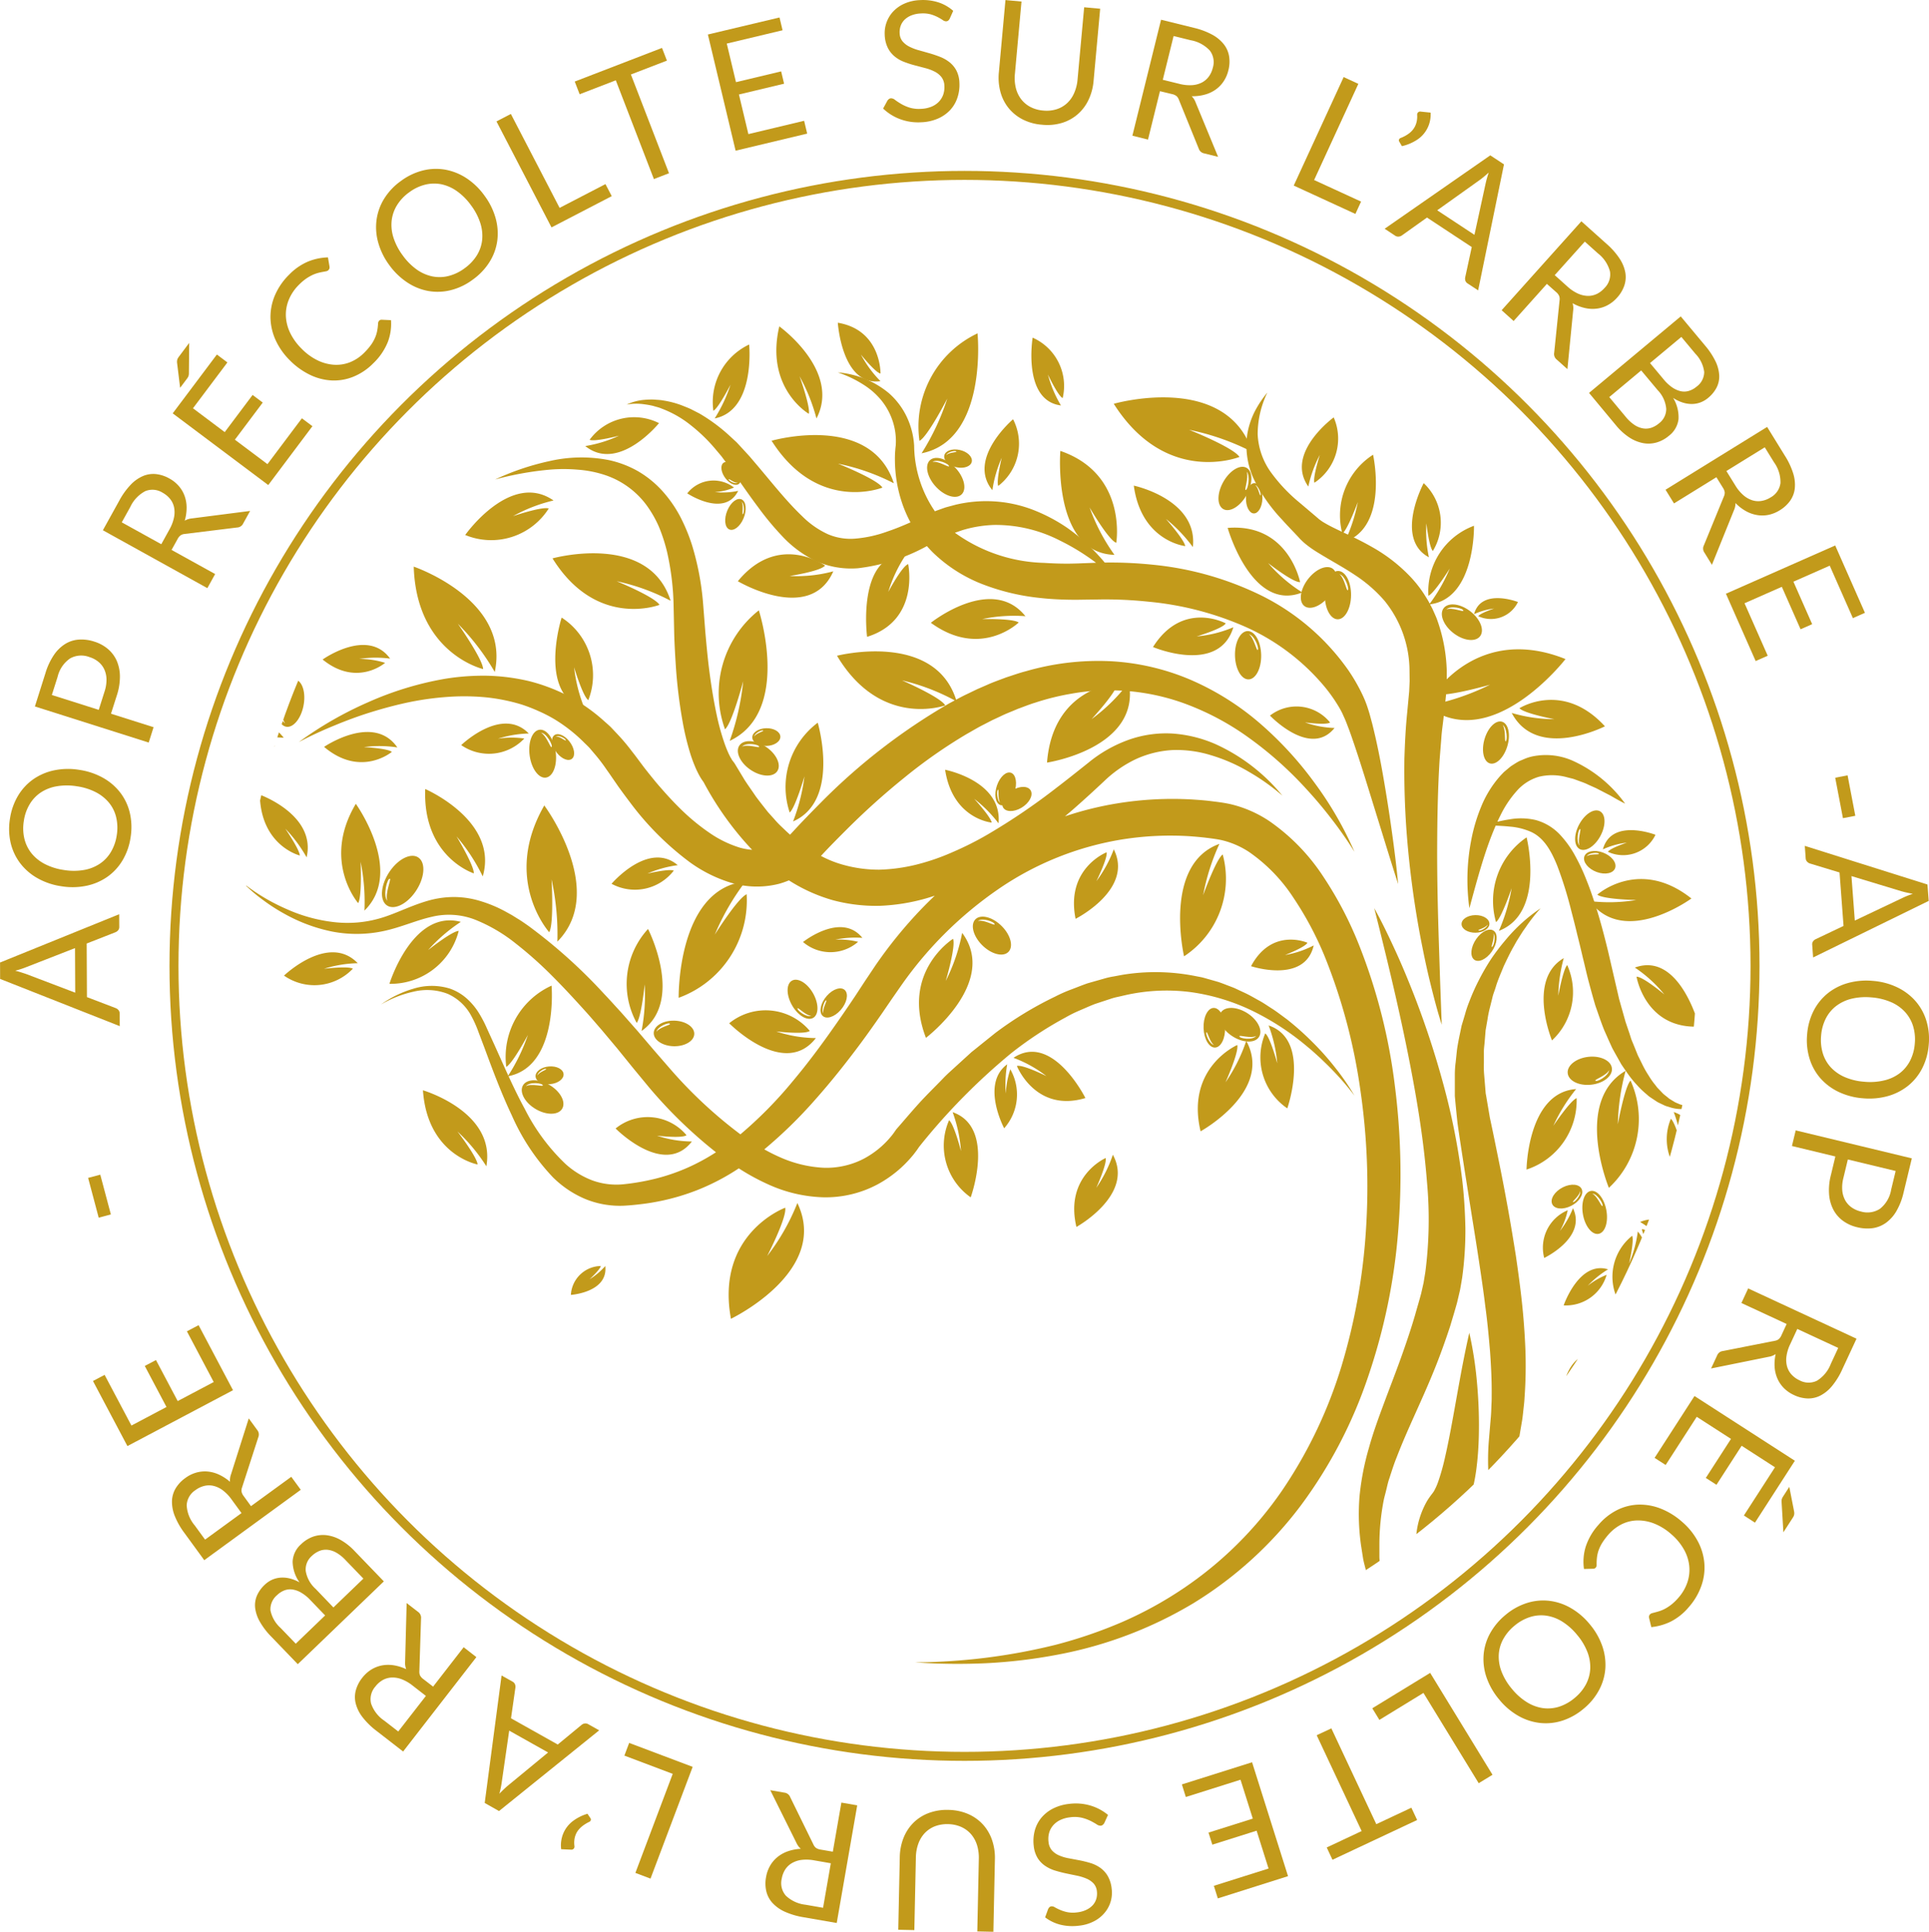 <?xml version="1.0" encoding="utf-8"?><svg xmlns="http://www.w3.org/2000/svg" xmlns:xlink="http://www.w3.org/1999/xlink" width="214.565" height="214.883" viewBox="0 0 214.565 214.883">
  <defs>
    <clipPath id="clip-path">
      <circle id="Ellipse_29" data-name="Ellipse 29" cx="80.897" cy="80.897" r="80.897" fill="none"/>
    </clipPath>
  </defs>
  <g id="Groupe_909" data-name="Groupe 909" transform="translate(896.595 -775.408)">
    <circle id="Ellipse_28" data-name="Ellipse 28" cx="87.931" cy="87.931" r="87.931" transform="translate(-877.243 794.918)" fill="none" stroke="#c29a1b" stroke-miterlimit="10" stroke-width="1"/>
    <g id="Groupe_897" data-name="Groupe 897" transform="translate(-896.595 775.408)">
      <path id="Tracé_3233" data-name="Tracé 3233" d="M-883.337,830.252l.009,1.391a.615.615,0,0,1-.119.389.8.8,0,0,1-.306.224l-3.2,1.255.028,5.961,3.213,1.228a.745.745,0,0,1,.3.221.592.592,0,0,1,.132.389l.006,1.391-13.308-5.251-.007-1.826Zm-4.89,8.728-.024-4.96-5.4,2.108a9.4,9.4,0,0,1-1.25.406c.254.065.49.133.7.2s.4.126.56.185Z" transform="translate(896.595 -728.557)" fill="#c29a1b"/>
      <path id="Tracé_3234" data-name="Tracé 3234" d="M-888.24,821.639a7.649,7.649,0,0,1,2.635.885,6.286,6.286,0,0,1,1.919,1.646,5.944,5.944,0,0,1,1.064,2.26,7.026,7.026,0,0,1,.083,2.718,6.951,6.951,0,0,1-.9,2.564,5.978,5.978,0,0,1-1.693,1.83,6.293,6.293,0,0,1-2.325.992,7.645,7.645,0,0,1-2.78.052,7.614,7.614,0,0,1-2.635-.885,6.292,6.292,0,0,1-1.923-1.647,6.028,6.028,0,0,1-1.075-2.257,6.933,6.933,0,0,1-.087-2.715,6.988,6.988,0,0,1,.9-2.566,5.992,5.992,0,0,1,1.7-1.836,6.333,6.333,0,0,1,2.329-.992A7.645,7.645,0,0,1-888.24,821.639Zm-.282,1.825a6.707,6.707,0,0,0-2.221,0,4.626,4.626,0,0,0-1.771.682,4.094,4.094,0,0,0-1.246,1.311,4.971,4.971,0,0,0-.653,1.869,5.009,5.009,0,0,0,.061,1.969,4.17,4.17,0,0,0,.794,1.628,4.68,4.68,0,0,0,1.483,1.191,6.747,6.747,0,0,0,2.123.664,6.676,6.676,0,0,0,2.216,0,4.581,4.581,0,0,0,1.767-.692,4.058,4.058,0,0,0,1.242-1.315,5.07,5.07,0,0,0,.649-1.86,5.091,5.091,0,0,0-.059-1.978,4.024,4.024,0,0,0-.788-1.621,4.7,4.7,0,0,0-1.48-1.187A6.682,6.682,0,0,0-888.521,823.464Z" transform="translate(897.064 -736.002)" fill="#c29a1b"/>
      <path id="Tracé_3235" data-name="Tracé 3235" d="M-886.037,822.027l4.738,1.5-.542,1.708L-894.5,821.22l1.183-3.74a7.355,7.355,0,0,1,.942-2,4.226,4.226,0,0,1,1.257-1.22,3.3,3.3,0,0,1,1.513-.478,4.515,4.515,0,0,1,1.71.224,4.3,4.3,0,0,1,1.517.822,3.689,3.689,0,0,1,.979,1.307,4.453,4.453,0,0,1,.356,1.741,6.709,6.709,0,0,1-.345,2.119Zm-1.361-.43.644-2.034a4.168,4.168,0,0,0,.217-1.355,2.787,2.787,0,0,0-.245-1.113,2.365,2.365,0,0,0-.653-.84,2.914,2.914,0,0,0-1.009-.532,2.533,2.533,0,0,0-2.127.146,3.419,3.419,0,0,0-1.4,2.042l-.645,2.032Z" transform="translate(898.382 -742.636)" fill="#c29a1b"/>
      <path id="Tracé_3236" data-name="Tracé 3236" d="M-882.785,812.29l4.849,2.683-.866,1.569-11.621-6.44,1.817-3.282a8.151,8.151,0,0,1,1.279-1.784,4.164,4.164,0,0,1,1.38-.97,2.974,2.974,0,0,1,1.444-.209,3.873,3.873,0,0,1,1.474.488,3.751,3.751,0,0,1,1.044.833,3.482,3.482,0,0,1,.649,1.1,3.838,3.838,0,0,1,.226,1.3,5.143,5.143,0,0,1-.209,1.458,1.926,1.926,0,0,1,.781-.249l6.492-.833-.771,1.394a.783.783,0,0,1-.684.449l-5.822.718a.979.979,0,0,0-.445.147,1.2,1.2,0,0,0-.356.438Zm-1.142-.634.91-1.647a4.619,4.619,0,0,0,.5-1.305,2.837,2.837,0,0,0,.015-1.137,2.209,2.209,0,0,0-.432-.933,2.769,2.769,0,0,0-.834-.7,2.114,2.114,0,0,0-1.943-.18,3.783,3.783,0,0,0-1.658,1.747l-.953,1.721Z" transform="translate(901.867 -751.119)" fill="#c29a1b"/>
      <path id="Tracé_3237" data-name="Tracé 3237" d="M-881.32,797.271l1.17.879-3.829,5.1,3.531,2.652,3.1-4.133,1.129.847-3.1,4.129,3.625,2.72,3.829-5.1,1.172.879-4.912,6.547-10.629-7.975Zm-3.08-1.292-.033,3.384a1.008,1.008,0,0,1-.048.313,1.115,1.115,0,0,1-.158.272l-.769,1.024-.33-2.694a1.316,1.316,0,0,1-.017-.226.856.856,0,0,1,.024-.185.559.559,0,0,1,.07-.178,1.767,1.767,0,0,1,.145-.217Z" transform="translate(905.444 -757.835)" fill="#c29a1b"/>
      <path id="Tracé_3238" data-name="Tracé 3238" d="M-868.283,797.891a.364.364,0,0,1,.274-.108l1.042.048a5.682,5.682,0,0,1-.358,2.44,6.791,6.791,0,0,1-1.613,2.357,6.577,6.577,0,0,1-2.2,1.487,5.726,5.726,0,0,1-2.392.424,6.292,6.292,0,0,1-2.423-.615,8.1,8.1,0,0,1-2.268-1.628,7.638,7.638,0,0,1-1.6-2.292,6.343,6.343,0,0,1-.553-2.49,6.173,6.173,0,0,1,.51-2.479,7.2,7.2,0,0,1,1.569-2.266,6.414,6.414,0,0,1,2.11-1.461,6.326,6.326,0,0,1,2.206-.46l.169,1a.636.636,0,0,1,0,.213.418.418,0,0,1-.126.211.467.467,0,0,1-.245.119c-.1.022-.23.045-.378.072s-.319.063-.5.109a4,4,0,0,0-.617.221,5.3,5.3,0,0,0-.718.41,5.78,5.78,0,0,0-.8.679,5.04,5.04,0,0,0-1.122,1.637,4.349,4.349,0,0,0-.345,1.815,4.8,4.8,0,0,0,.46,1.873A6.344,6.344,0,0,0-876.914,801a6.4,6.4,0,0,0,1.817,1.318,4.921,4.921,0,0,0,1.851.477,4.143,4.143,0,0,0,1.76-.3,4.7,4.7,0,0,0,1.535-1.035,7.081,7.081,0,0,0,.7-.8,4.07,4.07,0,0,0,.465-.773,3.48,3.48,0,0,0,.267-.794,5.7,5.7,0,0,0,.113-.879A.463.463,0,0,1-868.283,797.891Z" transform="translate(910.458 -762.217)" fill="#c29a1b"/>
      <path id="Tracé_3239" data-name="Tracé 3239" d="M-861.977,788.519a7.645,7.645,0,0,1,1.233,2.492,6.3,6.3,0,0,1,.187,2.522,5.955,5.955,0,0,1-.853,2.348,6.943,6.943,0,0,1-1.869,1.975,6.875,6.875,0,0,1-2.45,1.174,6,6,0,0,1-2.492.093,6.235,6.235,0,0,1-2.346-.951,7.7,7.7,0,0,1-2-1.932,7.678,7.678,0,0,1-1.231-2.5,6.272,6.272,0,0,1-.187-2.524,5.98,5.98,0,0,1,.842-2.351,6.87,6.87,0,0,1,1.864-1.977,6.971,6.971,0,0,1,2.457-1.174,6,6,0,0,1,2.5-.085,6.4,6.4,0,0,1,2.347.951A7.63,7.63,0,0,1-861.977,788.519Zm-1.487,1.088a6.738,6.738,0,0,0-1.565-1.58,4.707,4.707,0,0,0-1.736-.775,4.16,4.16,0,0,0-1.806.041,4.969,4.969,0,0,0-1.786.855,4.944,4.944,0,0,0-1.354,1.435,4.127,4.127,0,0,0-.593,1.712,4.609,4.609,0,0,0,.2,1.89,6.8,6.8,0,0,0,1.025,1.971,6.778,6.778,0,0,0,1.561,1.576,4.639,4.639,0,0,0,1.736.766,4.091,4.091,0,0,0,1.81-.046,5.041,5.041,0,0,0,1.775-.853,5.083,5.083,0,0,0,1.365-1.435,4.066,4.066,0,0,0,.592-1.706,4.639,4.639,0,0,0-.2-1.882A6.706,6.706,0,0,0-863.464,789.607Z" transform="translate(915.869 -766.753)" fill="#c29a1b"/>
      <path id="Tracé_3240" data-name="Tracé 3240" d="M-859.792,792.692l5.1-2.644.7,1.339-6.7,3.477-6.121-11.791,1.6-.829Z" transform="translate(922.037 -769.569)" fill="#c29a1b"/>
      <path id="Tracé_3241" data-name="Tracé 3241" d="M-852.411,778.282l.545,1.413-4.005,1.543,4.237,10.983-1.68.649-4.237-10.985-4.022,1.55-.545-1.411Z" transform="translate(926.047 -772.952)" fill="#c29a1b"/>
      <path id="Tracé_3242" data-name="Tracé 3242" d="M-846.166,776.456l.339,1.422-6.206,1.481,1.025,4.293,5.023-1.2.328,1.37-5.023,1.2,1.051,4.407,6.2-1.481.341,1.426-7.962,1.9-3.084-12.924Z" transform="translate(932.873 -774.512)" fill="#c29a1b"/>
      <path id="Tracé_3243" data-name="Tracé 3243" d="M-836.214,777.481a.727.727,0,0,1-.165.217.427.427,0,0,1-.237.082.64.64,0,0,1-.375-.141,6.307,6.307,0,0,0-.545-.321,4.562,4.562,0,0,0-.786-.312,3.361,3.361,0,0,0-1.1-.1,3.169,3.169,0,0,0-1.057.215,2.3,2.3,0,0,0-.753.477,1.832,1.832,0,0,0-.434.675,2.063,2.063,0,0,0-.119.818,1.518,1.518,0,0,0,.317.909,2.408,2.408,0,0,0,.755.592,5.5,5.5,0,0,0,1.038.4c.387.107.782.221,1.188.336s.8.25,1.189.4a4.124,4.124,0,0,1,1.049.593,2.947,2.947,0,0,1,.77.918,3.2,3.2,0,0,1,.343,1.376,4.447,4.447,0,0,1-.219,1.647,3.76,3.76,0,0,1-.8,1.376,4.1,4.1,0,0,1-1.355.953,5.127,5.127,0,0,1-1.867.417,5.76,5.76,0,0,1-2.37-.352,5.492,5.492,0,0,1-1.875-1.174l.479-.879a.727.727,0,0,1,.172-.182.44.44,0,0,1,.232-.08.732.732,0,0,1,.454.189c.176.13.389.271.649.427a4.624,4.624,0,0,0,.929.413,3.581,3.581,0,0,0,1.311.145,3.42,3.42,0,0,0,1.131-.232,2.4,2.4,0,0,0,.821-.536,2.221,2.221,0,0,0,.5-.79,2.546,2.546,0,0,0,.135-1,1.665,1.665,0,0,0-.321-.97,2.252,2.252,0,0,0-.749-.608,5.013,5.013,0,0,0-1.036-.391c-.386-.1-.779-.208-1.183-.311s-.8-.237-1.19-.384a3.766,3.766,0,0,1-1.044-.6,2.955,2.955,0,0,1-.766-.96,3.526,3.526,0,0,1-.347-1.463,3.471,3.471,0,0,1,.206-1.374,3.5,3.5,0,0,1,.736-1.207,3.835,3.835,0,0,1,1.242-.875,4.687,4.687,0,0,1,1.739-.393,5.623,5.623,0,0,1,2.045.25,4.688,4.688,0,0,1,1.65.942Z" transform="translate(941.853 -775.408)" fill="#c29a1b"/>
      <path id="Tracé_3244" data-name="Tracé 3244" d="M-831.736,787.7a3.729,3.729,0,0,0,1.495-.146,3.09,3.09,0,0,0,1.164-.673,3.351,3.351,0,0,0,.79-1.129,4.678,4.678,0,0,0,.376-1.5l.736-8.04,1.78.163-.734,8.042a6.072,6.072,0,0,1-.558,2.088,4.9,4.9,0,0,1-1.2,1.6,4.76,4.76,0,0,1-1.76.97,5.669,5.669,0,0,1-2.234.2,5.663,5.663,0,0,1-2.158-.6A4.873,4.873,0,0,1-835.6,787.4a4.875,4.875,0,0,1-.892-1.789,6.043,6.043,0,0,1-.171-2.157l.733-8.042,1.784.163-.732,8.033a4.7,4.7,0,0,0,.094,1.546,3.408,3.408,0,0,0,.575,1.25,3.115,3.115,0,0,0,1.029.883A3.726,3.726,0,0,0-831.736,787.7Z" transform="translate(947.768 -775.403)" fill="#c29a1b"/>
      <path id="Tracé_3245" data-name="Tracé 3245" d="M-825.6,784.538l-1.329,5.383-1.737-.432,3.189-12.9,3.645.9a8.162,8.162,0,0,1,2.055.769,4.178,4.178,0,0,1,1.294,1.079,2.956,2.956,0,0,1,.578,1.342,3.827,3.827,0,0,1-.087,1.548,3.764,3.764,0,0,1-.532,1.226,3.493,3.493,0,0,1-.888.912,3.769,3.769,0,0,1-1.2.556,4.964,4.964,0,0,1-1.459.176,1.87,1.87,0,0,1,.439.69l2.5,6.054-1.547-.384a.79.79,0,0,1-.612-.543l-2.208-5.437a.989.989,0,0,0-.258-.393,1.248,1.248,0,0,0-.514-.226Zm.315-1.268,1.827.449a4.581,4.581,0,0,0,1.393.15,2.788,2.788,0,0,0,1.1-.28,2.251,2.251,0,0,0,.788-.662,2.726,2.726,0,0,0,.454-.986,2.117,2.117,0,0,0-.332-1.923,3.792,3.792,0,0,0-2.119-1.146l-1.908-.471Z" transform="translate(954.623 -774.395)" fill="#c29a1b"/>
      <path id="Tracé_3246" data-name="Tracé 3246" d="M-816.721,791.481l5.223,2.4-.632,1.372-6.857-3.154,5.552-12.069,1.634.753Z" transform="translate(962.892 -771.456)" fill="#c29a1b"/>
      <path id="Tracé_3247" data-name="Tracé 3247" d="M-809.15,782.22a3.469,3.469,0,0,1-.08.968,3.3,3.3,0,0,1-.315.842,3.287,3.287,0,0,1-1.126,1.22,5.071,5.071,0,0,1-1.673.7l-.3-.517a.239.239,0,0,1-.037-.139.3.3,0,0,1,.031-.108.3.3,0,0,1,.187-.152,3.931,3.931,0,0,0,.436-.2,3.715,3.715,0,0,0,.427-.265,2.516,2.516,0,0,0,.382-.338,2.166,2.166,0,0,0,.308-.436,2.285,2.285,0,0,0,.211-.58,2.647,2.647,0,0,0,.052-.729.373.373,0,0,1,.039-.211.342.342,0,0,1,.373-.167Z" transform="translate(968.279 -769.693)" fill="#c29a1b"/>
      <path id="Tracé_3248" data-name="Tracé 3248" d="M-803.136,799.748l-1.161-.764a.617.617,0,0,1-.26-.313.776.776,0,0,1-.017-.38l.729-3.362-4.979-3.282-2.8,1.993a.756.756,0,0,1-.349.126.6.6,0,0,1-.4-.106l-1.163-.768,11.75-8.166,1.524,1.005Zm-4.552-8.908,4.141,2.729,1.233-5.661a10.4,10.4,0,0,1,.358-1.266q-.3.264-.551.475c-.174.143-.328.267-.471.365Z" transform="translate(967.551 -767.447)" fill="#c29a1b"/>
      <path id="Tracé_3249" data-name="Tracé 3249" d="M-801.483,795.644l-3.7,4.129-1.333-1.2,8.869-9.891,2.8,2.507a8.091,8.091,0,0,1,1.452,1.643,4.188,4.188,0,0,1,.638,1.559,2.957,2.957,0,0,1-.121,1.459,3.817,3.817,0,0,1-.8,1.328,3.8,3.8,0,0,1-1.044.831,3.406,3.406,0,0,1-1.213.387,3.764,3.764,0,0,1-1.32-.069,5.03,5.03,0,0,1-1.37-.532,1.909,1.909,0,0,1,.063.818l-.638,6.514-1.185-1.062a.791.791,0,0,1-.286-.768l.6-5.835a.982.982,0,0,0-.043-.465,1.209,1.209,0,0,0-.347-.447Zm.871-.973,1.4,1.255a4.571,4.571,0,0,0,1.159.784,2.854,2.854,0,0,0,1.105.269,2.26,2.26,0,0,0,1.007-.211,2.754,2.754,0,0,0,.862-.66,2.119,2.119,0,0,0,.612-1.854,3.783,3.783,0,0,0-1.333-2l-1.465-1.313Z" transform="translate(973.545 -764.065)" fill="#c29a1b"/>
      <path id="Tracé_3250" data-name="Tracé 3250" d="M-801.273,802.9l10.2-8.511,2.715,3.254a8.267,8.267,0,0,1,1.166,1.773,4.079,4.079,0,0,1,.4,1.557,2.732,2.732,0,0,1-.3,1.348,3.693,3.693,0,0,1-.938,1.137,2.946,2.946,0,0,1-.825.49,2.763,2.763,0,0,1-.944.183,3.257,3.257,0,0,1-1.033-.152,4.22,4.22,0,0,1-1.088-.523,4.117,4.117,0,0,1,.6,2.359,2.739,2.739,0,0,1-1.064,1.851,3.71,3.71,0,0,1-1.38.749,3.28,3.28,0,0,1-1.5.069,4.236,4.236,0,0,1-1.531-.63,6.584,6.584,0,0,1-1.48-1.346Zm5.8-2.5-3.551,2.965,1.839,2.207a4.454,4.454,0,0,0,.981.9,2.49,2.49,0,0,0,.964.38,1.93,1.93,0,0,0,.92-.085,2.7,2.7,0,0,0,.851-.5,1.993,1.993,0,0,0,.782-1.6,3.412,3.412,0,0,0-.951-2.073Zm.983-.82,1.522,1.823a4.56,4.56,0,0,0,.97.9,2.75,2.75,0,0,0,.948.412,1.791,1.791,0,0,0,.9-.046,2.352,2.352,0,0,0,.823-.454,2.038,2.038,0,0,0,.864-1.639,3.553,3.553,0,0,0-.981-2.032l-1.561-1.871Z" transform="translate(978.024 -759.194)" fill="#c29a1b"/>
      <path id="Tracé_3251" data-name="Tracé 3251" d="M-791.027,806.613l-4.715,2.915-.942-1.522,11.3-6.987,1.973,3.2a8.176,8.176,0,0,1,.931,1.986,4.184,4.184,0,0,1,.171,1.676,2.96,2.96,0,0,1-.525,1.365,3.916,3.916,0,0,1-1.146,1.046,3.872,3.872,0,0,1-1.237.506,3.5,3.5,0,0,1-1.274.026,3.851,3.851,0,0,1-1.248-.438,5.034,5.034,0,0,1-1.166-.9,1.874,1.874,0,0,1-.169.8l-2.45,6.071-.836-1.359a.778.778,0,0,1-.057-.814l2.223-5.429a1,1,0,0,0,.093-.46,1.228,1.228,0,0,0-.211-.525Zm1.111-.688.992,1.6a4.51,4.51,0,0,0,.89,1.079,2.794,2.794,0,0,0,.985.569,2.208,2.208,0,0,0,1.024.08,2.69,2.69,0,0,0,1.014-.386,2.127,2.127,0,0,0,1.111-1.609,3.788,3.788,0,0,0-.714-2.3l-1.033-1.671Z" transform="translate(981.944 -753.529)" fill="#c29a1b"/>
      <path id="Tracé_3252" data-name="Tracé 3252" d="M-777.6,815.62l-1.339.593-2.576-5.837-4.039,1.782,2.086,4.726-1.289.569-2.086-4.725-4.148,1.83,2.578,5.837-1.341.592-3.306-7.489,12.153-5.368Z" transform="translate(985.038 -747.454)" fill="#c29a1b"/>
      <path id="Tracé_3253" data-name="Tracé 3253" d="M-785.13,821.92l.86,4.5-1.376.265-.86-4.5Z" transform="translate(990.639 -735.674)" fill="#c29a1b"/>
      <path id="Tracé_3254" data-name="Tracé 3254" d="M-787.4,838.565l-.1-1.387a.579.579,0,0,1,.091-.4.753.753,0,0,1,.287-.243l3.106-1.478-.445-5.945-3.293-1a.728.728,0,0,1-.313-.2.593.593,0,0,1-.159-.378l-.1-1.383,13.645,4.3.137,1.823Zm4.265-9.052.373,4.947,5.233-2.483a9.954,9.954,0,0,1,1.218-.491c-.258-.048-.495-.1-.714-.148s-.406-.1-.571-.145Z" transform="translate(989.075 -732.06)" fill="#c29a1b"/>
      <path id="Tracé_3255" data-name="Tracé 3255" d="M-781.959,847.323a7.678,7.678,0,0,1-2.694-.7,6.331,6.331,0,0,1-2.029-1.508,5.941,5.941,0,0,1-1.218-2.181,6.958,6.958,0,0,1-.278-2.707,7.005,7.005,0,0,1,.714-2.62,6.03,6.03,0,0,1,1.561-1.947,6.284,6.284,0,0,1,2.249-1.153,7.7,7.7,0,0,1,2.77-.245,7.6,7.6,0,0,1,2.691.7,6.345,6.345,0,0,1,2.034,1.507,6.013,6.013,0,0,1,1.229,2.175,6.9,6.9,0,0,1,.28,2.7,6.923,6.923,0,0,1-.719,2.626,6,6,0,0,1-1.569,1.951,6.394,6.394,0,0,1-2.253,1.155A7.739,7.739,0,0,1-781.959,847.323Zm.15-1.839a6.737,6.737,0,0,0,2.216-.154,4.59,4.59,0,0,0,1.719-.8,4.125,4.125,0,0,0,1.153-1.394,5.057,5.057,0,0,0,.519-1.91,5.025,5.025,0,0,0-.2-1.962,4.114,4.114,0,0,0-.909-1.567,4.571,4.571,0,0,0-1.561-1.083,6.8,6.8,0,0,0-2.162-.514,6.781,6.781,0,0,0-2.214.152,4.664,4.664,0,0,0-1.713.814,4.1,4.1,0,0,0-1.148,1.4,5.077,5.077,0,0,0-.514,1.9,5.165,5.165,0,0,0,.195,1.969,4.084,4.084,0,0,0,.9,1.563,4.647,4.647,0,0,0,1.559,1.075A6.7,6.7,0,0,0-781.809,845.483Z" transform="translate(989.187 -725.153)" fill="#c29a1b"/>
      <path id="Tracé_3256" data-name="Tracé 3256" d="M-784.272,846.122l-4.83-1.164.419-1.739,12.917,3.113-.92,3.814a7.349,7.349,0,0,1-.8,2.06,4.178,4.178,0,0,1-1.17,1.305,3.365,3.365,0,0,1-1.474.588,4.63,4.63,0,0,1-1.723-.108,4.276,4.276,0,0,1-1.574-.714,3.638,3.638,0,0,1-1.064-1.231,4.426,4.426,0,0,1-.478-1.715,6.575,6.575,0,0,1,.2-2.134Zm1.389.334-.5,2.075a4.157,4.157,0,0,0-.119,1.368,2.807,2.807,0,0,0,.323,1.094,2.374,2.374,0,0,0,.71.79,2.967,2.967,0,0,0,1.044.462,2.555,2.555,0,0,0,2.11-.3,3.407,3.407,0,0,0,1.25-2.136l.5-2.073Z" transform="translate(988.421 -717.48)" fill="#c29a1b"/>
      <path id="Tracé_3257" data-name="Tracé 3257" d="M-785.545,856.655l-5.031-2.333.753-1.622,12.051,5.591-1.58,3.4a8.1,8.1,0,0,1-1.148,1.869,4.125,4.125,0,0,1-1.307,1.066,2.943,2.943,0,0,1-1.428.313,3.835,3.835,0,0,1-1.5-.382,3.838,3.838,0,0,1-1.1-.755,3.531,3.531,0,0,1-.723-1.046,3.862,3.862,0,0,1-.321-1.285,5.161,5.161,0,0,1,.111-1.467,1.884,1.884,0,0,1-.766.3l-6.416,1.3.673-1.448a.777.777,0,0,1,.647-.493l5.759-1.135a1,1,0,0,0,.434-.172,1.266,1.266,0,0,0,.323-.464Zm1.185.551-.792,1.706a4.538,4.538,0,0,0-.412,1.339,2.8,2.8,0,0,0,.067,1.133,2.24,2.24,0,0,0,.5.9,2.772,2.772,0,0,0,.881.636,2.116,2.116,0,0,0,1.953.041,3.794,3.794,0,0,0,1.528-1.86l.827-1.784Z" transform="translate(984.275 -709.38)" fill="#c29a1b"/>
      <path id="Tracé_3258" data-name="Tracé 3258" d="M-786.177,873.239l-1.231-.8,3.458-5.361-3.708-2.392-2.8,4.341-1.185-.764,2.8-4.341-3.811-2.457-3.456,5.359-1.231-.792,4.437-6.879,11.165,7.2Zm3.161,1.07-.2-3.378a.991.991,0,0,1,.026-.315,1.15,1.15,0,0,1,.139-.284l.693-1.076.521,2.666a1.234,1.234,0,0,1,.032.224.776.776,0,0,1-.011.185.708.708,0,0,1-.054.184c-.031.061-.074.137-.132.226Z" transform="translate(981.384 -703.864)" fill="#c29a1b"/>
      <path id="Tracé_3259" data-name="Tracé 3259" d="M-800.24,872.677a.366.366,0,0,1-.267.124l-1.044.028a5.707,5.707,0,0,1,.187-2.459,6.729,6.729,0,0,1,1.441-2.466,6.575,6.575,0,0,1,2.082-1.641,5.693,5.693,0,0,1,2.359-.592,6.315,6.315,0,0,1,2.459.439,8.036,8.036,0,0,1,2.375,1.465,7.506,7.506,0,0,1,1.76,2.173,6.3,6.3,0,0,1,.727,2.442,6.052,6.052,0,0,1-.332,2.509,7.157,7.157,0,0,1-1.4,2.372,6.386,6.386,0,0,1-2,1.608,6.373,6.373,0,0,1-2.169.617l-.237-.983a.6.6,0,0,1-.018-.211.4.4,0,0,1,.111-.223.493.493,0,0,1,.234-.135c.1-.026.228-.061.375-.1s.313-.083.5-.146a3.919,3.919,0,0,0,.6-.265,5.131,5.131,0,0,0,.686-.458,5.756,5.756,0,0,0,.755-.734,5.039,5.039,0,0,0,1.005-1.715,4.362,4.362,0,0,0,.211-1.834,4.713,4.713,0,0,0-.592-1.834,6.306,6.306,0,0,0-1.411-1.7,6.428,6.428,0,0,0-1.906-1.185,4.9,4.9,0,0,0-1.88-.343,4.117,4.117,0,0,0-1.734.428A4.811,4.811,0,0,0-798.829,869a7.528,7.528,0,0,0-.645.849,4.273,4.273,0,0,0-.41.8,3.588,3.588,0,0,0-.21.812,5.834,5.834,0,0,0-.05.884A.467.467,0,0,1-800.24,872.677Z" transform="translate(977.738 -698.302)" fill="#c29a1b"/>
      <path id="Tracé_3260" data-name="Tracé 3260" d="M-805.862,882.429a7.7,7.7,0,0,1-1.387-2.411,6.225,6.225,0,0,1-.343-2.5,5.928,5.928,0,0,1,.7-2.4,7.07,7.07,0,0,1,1.741-2.092,6.964,6.964,0,0,1,2.373-1.322,5.95,5.95,0,0,1,2.481-.247,6.235,6.235,0,0,1,2.4.8,7.634,7.634,0,0,1,2.114,1.806,7.668,7.668,0,0,1,1.387,2.409,6.349,6.349,0,0,1,.347,2.511,5.986,5.986,0,0,1-.7,2.4,6.86,6.86,0,0,1-1.734,2.092,6.935,6.935,0,0,1-2.377,1.322,5.976,5.976,0,0,1-2.492.243,6.321,6.321,0,0,1-2.4-.8A7.637,7.637,0,0,1-805.862,882.429Zm1.419-1.179a6.7,6.7,0,0,0,1.66,1.478,4.619,4.619,0,0,0,1.78.664,4.167,4.167,0,0,0,1.8-.152,5.13,5.13,0,0,0,1.73-.968,5.034,5.034,0,0,0,1.261-1.513,4.135,4.135,0,0,0,.482-1.75,4.612,4.612,0,0,0-.319-1.871,6.687,6.687,0,0,0-1.148-1.9,6.72,6.72,0,0,0-1.658-1.476,4.61,4.61,0,0,0-1.778-.655,4.093,4.093,0,0,0-1.8.159,5.074,5.074,0,0,0-1.721.962,5.123,5.123,0,0,0-1.268,1.519,4.081,4.081,0,0,0-.484,1.739,4.651,4.651,0,0,0,.319,1.865A6.706,6.706,0,0,0-804.443,881.25Z" transform="translate(972.613 -693.389)" fill="#c29a1b"/>
      <path id="Tracé_3261" data-name="Tracé 3261" d="M-808.583,877.992l-4.9,3-.79-1.292,6.438-3.937,6.933,11.335-1.535.936Z" transform="translate(966.915 -689.677)" fill="#c29a1b"/>
      <path id="Tracé_3262" data-name="Tracé 3262" d="M-815.852,893.709l-.641-1.368,3.885-1.825-5-10.66,1.63-.764,5,10.658,3.9-1.832.642,1.367Z" transform="translate(964.066 -686.835)" fill="#c29a1b"/>
      <path id="Tracé_3263" data-name="Tracé 3263" d="M-821.7,896.264l-.441-1.4,6.084-1.921-1.328-4.209-4.927,1.554-.423-1.343,4.925-1.554-1.365-4.326-6.084,1.921-.439-1.4,7.807-2.464,4,12.67Z" transform="translate(957.16 -685.094)" fill="#c29a1b"/>
      <path id="Tracé_3264" data-name="Tracé 3264" d="M-832.978,895.367a.666.666,0,0,1,.15-.228.406.406,0,0,1,.232-.1.625.625,0,0,1,.38.113,5.841,5.841,0,0,0,.568.28,4.155,4.155,0,0,0,.8.254,3.338,3.338,0,0,0,1.1.026,3.163,3.163,0,0,0,1.038-.289,2.308,2.308,0,0,0,.718-.528,1.817,1.817,0,0,0,.384-.707,2.053,2.053,0,0,0,.061-.821,1.5,1.5,0,0,0-.382-.886,2.336,2.336,0,0,0-.794-.534,5.638,5.638,0,0,0-1.064-.324q-.59-.12-1.209-.25c-.41-.087-.816-.195-1.214-.315a4.043,4.043,0,0,1-1.089-.521,2.9,2.9,0,0,1-.833-.859,3.23,3.23,0,0,1-.439-1.35,4.554,4.554,0,0,1,.1-1.661,3.77,3.77,0,0,1,.7-1.422,4.12,4.12,0,0,1,1.283-1.051,5.182,5.182,0,0,1,1.836-.547,5.731,5.731,0,0,1,2.39.184,5.507,5.507,0,0,1,1.951,1.04l-.414.909a.748.748,0,0,1-.159.191.424.424,0,0,1-.226.1.736.736,0,0,1-.467-.156c-.184-.115-.408-.245-.675-.38a4.9,4.9,0,0,0-.959-.347,3.6,3.6,0,0,0-1.317-.052,3.405,3.405,0,0,0-1.111.311,2.4,2.4,0,0,0-.784.6,2.121,2.121,0,0,0-.438.821,2.584,2.584,0,0,0-.065,1.009,1.682,1.682,0,0,0,.387.948,2.277,2.277,0,0,0,.794.553,4.824,4.824,0,0,0,1.057.315l1.207.228a12.21,12.21,0,0,1,1.211.3,3.812,3.812,0,0,1,1.085.523,2.935,2.935,0,0,1,.833.9,3.536,3.536,0,0,1,.449,1.437A3.506,3.506,0,0,1-826,894.46a3.44,3.44,0,0,1-.649,1.252,3.761,3.761,0,0,1-1.176.966,4.647,4.647,0,0,1-1.708.514,5.633,5.633,0,0,1-2.058-.106,4.7,4.7,0,0,1-1.715-.822Z" transform="translate(949.555 -682.986)" fill="#c29a1b"/>
      <path id="Tracé_3265" data-name="Tracé 3265" d="M-837.179,885.568a3.788,3.788,0,0,0-1.48.248,3.161,3.161,0,0,0-1.114.755,3.423,3.423,0,0,0-.71,1.183,4.667,4.667,0,0,0-.269,1.524l-.171,8.075-1.788-.039.169-8.073a6.08,6.08,0,0,1,.41-2.125,4.976,4.976,0,0,1,1.083-1.678,4.8,4.8,0,0,1,1.689-1.092,5.715,5.715,0,0,1,2.214-.362,5.7,5.7,0,0,1,2.2.454A4.822,4.822,0,0,1-833.3,885.6a4.922,4.922,0,0,1,1.016,1.723,6.06,6.06,0,0,1,.323,2.14l-.169,8.077-1.789-.039.169-8.068a4.771,4.771,0,0,0-.2-1.532,3.422,3.422,0,0,0-.662-1.211,3.168,3.168,0,0,0-1.087-.807A3.719,3.719,0,0,0-837.179,885.568Z" transform="translate(942.626 -682.657)" fill="#c29a1b"/>
      <path id="Tracé_3266" data-name="Tracé 3266" d="M-843.182,889.641l.951-5.461,1.761.306-2.279,13.087-3.7-.642a8.369,8.369,0,0,1-2.1-.625,4.222,4.222,0,0,1-1.367-.987,2.916,2.916,0,0,1-.671-1.3,3.809,3.809,0,0,1-.022-1.55,3.8,3.8,0,0,1,.445-1.259,3.467,3.467,0,0,1,.823-.973,3.86,3.86,0,0,1,1.155-.64,5.035,5.035,0,0,1,1.444-.274,1.937,1.937,0,0,1-.488-.662l-2.911-5.861,1.571.274a.788.788,0,0,1,.647.5l2.583,5.27a1,1,0,0,0,.282.373,1.258,1.258,0,0,0,.532.193Zm-.224,1.287-1.854-.323a4.7,4.7,0,0,0-1.4-.05,2.841,2.841,0,0,0-1.079.36,2.231,2.231,0,0,0-.742.712,2.741,2.741,0,0,0-.384,1.016,2.115,2.115,0,0,0,.466,1.9,3.8,3.8,0,0,0,2.193,1l1.938.337Z" transform="translate(935.819 -683.666)" fill="#c29a1b"/>
      <path id="Tracé_3267" data-name="Tracé 3267" d="M-853.763,883.406l-5.377-2.03.532-1.411,7.063,2.663-4.689,12.431-1.682-.636Z" transform="translate(928.591 -686.089)" fill="#c29a1b"/>
      <path id="Tracé_3268" data-name="Tracé 3268" d="M-862.917,888.157a3.3,3.3,0,0,1,.011-.968,3.407,3.407,0,0,1,.254-.864,3.358,3.358,0,0,1,1.036-1.3,5.176,5.176,0,0,1,1.621-.812l.337.5a.251.251,0,0,1,.046.132.315.315,0,0,1-.026.113.3.3,0,0,1-.176.165,4.121,4.121,0,0,0-.419.232,3.466,3.466,0,0,0-.408.295,2.447,2.447,0,0,0-.356.363,1.979,1.979,0,0,0-.276.454,2.273,2.273,0,0,0-.171.6,2.673,2.673,0,0,0,0,.731.354.354,0,0,1-.026.213.338.338,0,0,1-.358.195Z" transform="translate(925.339 -682.457)" fill="#c29a1b"/>
      <path id="Tracé_3269" data-name="Tracé 3269" d="M-865.643,875.92l1.213.679a.6.6,0,0,1,.28.3.75.75,0,0,1,.045.375l-.488,3.408,5.2,2.918,2.653-2.19a.721.721,0,0,1,.337-.15.612.612,0,0,1,.406.08l1.211.681L-865.926,891l-1.593-.9Zm5.175,8.563-4.326-2.429-.829,5.735a10.083,10.083,0,0,1-.265,1.283q.275-.278.515-.512c.163-.152.308-.286.441-.395Z" transform="translate(921.433 -689.545)" fill="#c29a1b"/>
      <path id="Tracé_3270" data-name="Tracé 3270" d="M-866.609,880.874l3.4-4.382,1.413,1.1-8.148,10.5-2.965-2.3a8.228,8.228,0,0,1-1.565-1.539,4.178,4.178,0,0,1-.745-1.513,2.946,2.946,0,0,1,.015-1.459,3.862,3.862,0,0,1,.707-1.38,3.873,3.873,0,0,1,.985-.907,3.582,3.582,0,0,1,1.181-.473,3.9,3.9,0,0,1,1.324-.024,5.121,5.121,0,0,1,1.406.436,1.876,1.876,0,0,1-.122-.81l.172-6.544,1.261.975a.793.793,0,0,1,.339.745l-.187,5.865a.99.99,0,0,0,.076.466,1.221,1.221,0,0,0,.378.415Zm-.8,1.033-1.487-1.155a4.565,4.565,0,0,0-1.211-.7,2.8,2.8,0,0,0-1.122-.189,2.229,2.229,0,0,0-.986.282,2.756,2.756,0,0,0-.816.719,2.113,2.113,0,0,0-.477,1.891,3.757,3.757,0,0,0,1.472,1.908l1.55,1.2Z" transform="translate(914.784 -693.26)" fill="#c29a1b"/>
      <path id="Tracé_3271" data-name="Tracé 3271" d="M-866.967,872.653l-9.574,9.21-2.937-3.052a7.991,7.991,0,0,1-1.289-1.687,4.1,4.1,0,0,1-.516-1.522,2.746,2.746,0,0,1,.2-1.365,3.7,3.7,0,0,1,.857-1.2,2.974,2.974,0,0,1,.788-.547,2.788,2.788,0,0,1,.929-.249,3.248,3.248,0,0,1,1.04.078,4.321,4.321,0,0,1,1.124.445,4.073,4.073,0,0,1-.768-2.308,2.737,2.737,0,0,1,.927-1.925,3.741,3.741,0,0,1,1.324-.844,3.374,3.374,0,0,1,1.491-.174,4.254,4.254,0,0,1,1.574.519,6.558,6.558,0,0,1,1.57,1.239Zm-6.531,3.788-1.645-1.71a4.546,4.546,0,0,0-1.035-.833,2.66,2.66,0,0,0-.973-.345,1.812,1.812,0,0,0-.892.108,2.378,2.378,0,0,0-.79.512,2.048,2.048,0,0,0-.747,1.7,3.575,3.575,0,0,0,1.125,1.956l1.689,1.756Zm.922-.888,3.334-3.208-1.993-2.069a4.369,4.369,0,0,0-1.042-.831,2.48,2.48,0,0,0-.987-.31,1.912,1.912,0,0,0-.912.15,2.7,2.7,0,0,0-.814.549,1.987,1.987,0,0,0-.667,1.652,3.407,3.407,0,0,0,1.1,2Z" transform="translate(909.663 -696.746)" fill="#c29a1b"/>
      <path id="Tracé_3272" data-name="Tracé 3272" d="M-877.489,870.254l4.482-3.264,1.055,1.445-10.736,7.829-2.214-3.037a8.319,8.319,0,0,1-1.077-1.908,4.263,4.263,0,0,1-.3-1.661,2.968,2.968,0,0,1,.419-1.4,3.868,3.868,0,0,1,1.064-1.129,3.749,3.749,0,0,1,1.2-.6,3.483,3.483,0,0,1,1.266-.128,3.85,3.85,0,0,1,1.278.345,5.153,5.153,0,0,1,1.229.8,1.922,1.922,0,0,1,.106-.812l1.98-6.24.94,1.289a.791.791,0,0,1,.12.81l-1.806,5.581a.986.986,0,0,0-.056.465,1.249,1.249,0,0,0,.248.508Zm-1.055.771-1.109-1.521a4.561,4.561,0,0,0-.97-1.009,2.819,2.819,0,0,0-1.025-.493,2.211,2.211,0,0,0-1.027,0,2.691,2.691,0,0,0-.981.462,2.126,2.126,0,0,0-.985,1.689,3.774,3.774,0,0,0,.888,2.238l1.157,1.587Z" transform="translate(905.407 -702.716)" fill="#c29a1b"/>
      <path id="Tracé_3273" data-name="Tracé 3273" d="M-891.018,861.115l1.294-.682,2.984,5.637,3.9-2.064-2.416-4.565,1.246-.656,2.416,4.563,4.007-2.119-2.983-5.641,1.3-.684,3.827,7.235-11.743,6.215Z" transform="translate(901.359 -707.498)" fill="#c29a1b"/>
      <path id="Tracé_3274" data-name="Tracé 3274" d="M-890.132,850.662l-1.177-4.428,1.352-.358,1.177,4.422Z" transform="translate(901.111 -715.21)" fill="#c29a1b"/>
    </g>
    <g id="Groupe_908" data-name="Groupe 908" transform="translate(-869.642 801.328)">
      <g id="Groupe_907" data-name="Groupe 907" clip-path="url(#clip-path)">
        <g id="Groupe_898" data-name="Groupe 898" transform="translate(0.216 15.506)">
          <path id="Tracé_3275" data-name="Tracé 3275" d="M-812.017,894.519c.1-.4.18-.8.324-1.2.258-.79.5-1.576.82-2.36,1.2-3.124,2.77-6.245,4.111-9.551.677-1.65,1.281-3.34,1.843-5.049.256-.866.519-1.713.762-2.6l.326-1.389c.087-.464.163-.925.241-1.391a38.646,38.646,0,0,0,.356-5.524c-.041-1.823-.147-3.631-.362-5.418a74.764,74.764,0,0,0-2.068-10.49,98.6,98.6,0,0,0-3.308-10.065c-.645-1.641-1.317-3.267-2.053-4.867s-1.491-3.189-2.346-4.728c1.719,6.811,3.338,13.575,4.536,20.363.6,3.391,1.073,6.787,1.335,10.165a45.492,45.492,0,0,1-.189,9.952l-.195,1.192-.263,1.163c-.209.8-.462,1.621-.686,2.431-.476,1.624-1.022,3.232-1.6,4.842s-1.209,3.223-1.819,4.866-1.233,3.319-1.717,5.079a29.264,29.264,0,0,0-1.042,5.4,24.816,24.816,0,0,0,.178,5.483l.211,1.343c.072.445.2.877.308,1.313l.332,1.3c.1.434.28.847.419,1.27l.443,1.255.222.623.263.61c.367.807.718,1.613,1.1,2.405-.31-1.739-.7-3.434-.907-5.155-.052-.43-.141-.851-.169-1.281l-.1-1.281c-.022-.427-.091-.849-.089-1.274v-1.268a26.1,26.1,0,0,1,.486-4.962C-812.229,895.32-812.108,894.922-812.017,894.519Z" transform="translate(939.062 -770.292)" fill="#c29a1b"/>
          <path id="Tracé_3276" data-name="Tracé 3276" d="M-792.276,898.033a5.585,5.585,0,0,0-1.346-.169,20.616,20.616,0,0,0-2.65.172l-1.27.146a10.293,10.293,0,0,1-1.211.041,4.876,4.876,0,0,1-2.121-.454,2.686,2.686,0,0,1-1.259-1.322,6.146,6.146,0,0,1-.491-2.043,21,21,0,0,1,.31-4.777l.436-2.553c.082-.447.126-.9.174-1.346s.108-.9.128-1.348a49.055,49.055,0,0,0,.1-5.368c-.071-1.775-.2-3.54-.388-5.286s-.428-3.48-.679-5.209c-.274-1.721-.556-3.436-.864-5.144s-.63-3.408-.974-5.1-.681-3.388-1.048-5.075l-.41-2.412-.056-.3-.024-.3-.05-.606-.1-1.216a10.713,10.713,0,0,1-.026-1.22l0-1.222c-.009-.41.063-.81.091-1.218l.1-1.224.211-1.211a12.227,12.227,0,0,1,.239-1.209l.3-1.2c.085-.408.256-.784.373-1.183.234-.8.582-1.558.894-2.338.36-.755.718-1.521,1.14-2.253l.312-.556.339-.54.343-.539.369-.523a18.359,18.359,0,0,1,1.6-2.028,18.249,18.249,0,0,0-3.9,3.53,23.612,23.612,0,0,0-1.617,2.127,24.709,24.709,0,0,0-1.348,2.329,23.1,23.1,0,0,0-1.1,2.477,11.338,11.338,0,0,0-.432,1.291l-.393,1.309c-.178.888-.389,1.782-.514,2.687l-.143,1.361a10.584,10.584,0,0,0-.095,1.368l0,1.37v.688l0,.343.03.341c.083.9.176,1.821.274,2.722.241,1.711.512,3.417.773,5.121l.807,5.1c.274,1.7.545,3.388.8,5.081s.506,3.375.708,5.057c.232,1.682.386,3.358.527,5.031.119,1.667.2,3.336.178,4.986.009.415-.024.823-.037,1.235s-.032.823-.072,1.231l-.217,2.585a26.716,26.716,0,0,0-.065,2.735,16.1,16.1,0,0,0,.3,2.819,8.242,8.242,0,0,0,1.115,2.848,5.262,5.262,0,0,0,1.118,1.226,4.692,4.692,0,0,0,1.463.773,6.537,6.537,0,0,0,2.974.178,11.439,11.439,0,0,0,1.357-.287c.221-.059.436-.128.651-.2l.61-.2a20.006,20.006,0,0,1,2.457-.671,5.133,5.133,0,0,1,1.235-.137.932.932,0,0,1,.54.157.453.453,0,0,1,.028.547.54.54,0,0,0,.106-.653A1.132,1.132,0,0,0-792.276,898.033Z" transform="translate(943.98 -770.292)" fill="#c29a1b"/>
          <path id="Tracé_3277" data-name="Tracé 3277" d="M-795.878,886.665a3.787,3.787,0,0,1-1.708-1.6c-.239-.364-.471-.744-.69-1.15l-.336-.608-.043-.078-.074-.109-.152-.215a2.4,2.4,0,0,0-.347-.419,5.351,5.351,0,0,0-.43-.388c-.163-.111-.336-.213-.512-.312a4.112,4.112,0,0,0-1.1-.347,5.982,5.982,0,0,0-1.934.015c-.564.083-1.079.2-1.546.3s-.905.206-1.294.261l-.284.039-.256.015a1.558,1.558,0,0,1-.228,0c-.061,0-.189,0-.115-.007.059-.006.126.015.134,0s-.015-.028-.059-.1a2.979,2.979,0,0,1-.338-.671,5.483,5.483,0,0,1-.248-1,7.156,7.156,0,0,1-.033-2.216,5.6,5.6,0,0,1,.6-1.971,4.567,4.567,0,0,1,.243-.393l.289-.434a4.136,4.136,0,0,0,.258-.464,8.507,8.507,0,0,0,.636-1.687,20.28,20.28,0,0,0,.571-3.089c.12-1.005.178-2,.211-2.987a51.315,51.315,0,0,0-.176-5.882,42.532,42.532,0,0,0-.877-5.811c-.879,3.835-1.456,7.64-2.173,11.339-.178.922-.371,1.836-.575,2.724a23.949,23.949,0,0,1-.721,2.527,6.579,6.579,0,0,1-.438.983.935.935,0,0,1-.1.16l-.043.056c-.015.02-.011.02-.076.106a8.978,8.978,0,0,0-.562.8,9.406,9.406,0,0,0-1.174,3.477,10.985,10.985,0,0,0,.119,3.525,9.325,9.325,0,0,0,.551,1.763,6,6,0,0,0,1.144,1.786,4.185,4.185,0,0,0,1.046.814,3.439,3.439,0,0,0,1.495.436,3.226,3.226,0,0,0,.606-.017,3.606,3.606,0,0,0,.49-.059l.456-.089.421-.109c.549-.152,1.04-.328,1.487-.495s.862-.33,1.239-.447a4.258,4.258,0,0,1,.925-.211.845.845,0,0,1,.553.083c.052.007.1.063.148.1l.078.061.043.03.061.069c.165.189.324.378.5.564a15.272,15.272,0,0,0,1.116,1.1,7.309,7.309,0,0,0,1.367.946,3.563,3.563,0,0,0,1.715.43,2.752,2.752,0,0,0,1.595-.536,4.133,4.133,0,0,0,.588-.51,7.2,7.2,0,0,0,.469-.582A3.189,3.189,0,0,1-795.878,886.665Z" transform="translate(941.98 -748.532)" fill="#c29a1b"/>
          <path id="Tracé_3278" data-name="Tracé 3278" d="M-817.859,813.1c.567.64,1.159,1.237,1.706,1.823l.2.217.1.111.148.146a7.434,7.434,0,0,0,.6.523,12.169,12.169,0,0,0,1.155.8c1.5.929,2.9,1.667,4.178,2.526a15.624,15.624,0,0,1,3.3,2.87,12.409,12.409,0,0,1,2.787,7.842l.013,1.116-.05,1.129-.224,2.384c-.174,1.7-.254,3.384-.308,5.072a92.8,92.8,0,0,0,.4,10.044q.465,4.987,1.393,9.891c.315,1.632.649,3.26,1.044,4.875s.808,3.224,1.315,4.81l-.184-4.966-.161-4.94c-.1-3.286-.174-6.56-.163-9.822s.072-6.508.271-9.727l.191-2.4c.048-.8.176-1.587.26-2.383l.135-1.213c.045-.441.1-.881.135-1.322l.072-1.341,0-1.355a18.214,18.214,0,0,0-1.027-5.459c-.148-.449-.367-.877-.553-1.315-.226-.421-.428-.853-.692-1.255a13.485,13.485,0,0,0-1.715-2.273,18,18,0,0,0-4.322-3.367c-.766-.438-1.537-.834-2.3-1.2s-1.505-.7-2.186-1.046c-.341-.172-.655-.349-.935-.517a4.223,4.223,0,0,1-.365-.252l-.083-.059-.119-.1-.243-.211-1.873-1.587a18.135,18.135,0,0,1-3.163-3.365,7.85,7.85,0,0,1-1.454-4.192,10.675,10.675,0,0,1,1.079-4.652,11.638,11.638,0,0,0-1.4,2.1,8.8,8.8,0,0,0-.823,2.47,8.793,8.793,0,0,0,.823,5.277A18.2,18.2,0,0,0-817.859,813.1Z" transform="translate(933.299 -796.72)" fill="#c29a1b"/>
          <path id="Tracé_3279" data-name="Tracé 3279" d="M-784.62,859.649c-.1-.033-.21-.052-.312-.091l-.3-.128a3.189,3.189,0,0,1-.291-.134l-.274-.169-.271-.165c-.089-.057-.169-.134-.252-.2-.165-.137-.336-.256-.49-.4l-.441-.46c-.072-.078-.148-.148-.217-.228l-.195-.258a8.444,8.444,0,0,1-.736-1.044,11.224,11.224,0,0,1-.643-1.115l-.573-1.161-.49-1.215c-.08-.2-.172-.4-.243-.6l-.2-.629-.423-1.246-.718-2.55-1.218-5.266c-.432-1.786-.9-3.569-1.472-5.338-.289-.885-.59-1.769-.946-2.644a22.278,22.278,0,0,0-1.207-2.6,11.457,11.457,0,0,0-1.734-2.442,5.808,5.808,0,0,0-2.683-1.626,7.2,7.2,0,0,0-2.945-.078c-.454.068-.9.159-1.339.263.1-.226.211-.453.323-.673a11.8,11.8,0,0,1,1.823-2.744,5.235,5.235,0,0,1,2.461-1.585,6.237,6.237,0,0,1,3.073.035c.267.078.543.132.818.213l.814.3a6.585,6.585,0,0,1,.816.339l.82.365,1.624.838c.532.31,1.07.617,1.637.9a14.536,14.536,0,0,0-5.932-4.821,7.4,7.4,0,0,0-4.2-.471,4.824,4.824,0,0,0-1.076.319l-.519.219a5.166,5.166,0,0,0-.484.274l-.471.3c-.145.111-.282.23-.421.345s-.282.232-.415.352l-.365.386a11.856,11.856,0,0,0-2.14,3.458,18.974,18.974,0,0,0-1.1,3.72,22.979,22.979,0,0,0-.2,7.545c.66-2.424,1.289-4.784,2.084-7.041.26-.731.538-1.446.842-2.142.523.026,1.042.054,1.55.108a7.183,7.183,0,0,1,2.444.617c1.407.679,2.2,2.13,2.843,3.712a43.453,43.453,0,0,1,1.567,5.029c.226.864.452,1.732.656,2.609.221.872.432,1.75.636,2.629.226.881.408,1.75.649,2.652s.484,1.8.753,2.7c.315.888.608,1.78.955,2.653l.575,1.3.295.645c.1.215.226.421.338.632l.7,1.246c.265.4.543.8.821,1.19a11.141,11.141,0,0,0,.923,1.122,9.233,9.233,0,0,0,1.051,1.016l.276.241c.1.072.2.141.306.211l.614.408c.213.122.445.221.664.328a3.2,3.2,0,0,0,.338.148l.356.108a4,4,0,0,0,2.82-.07A3.283,3.283,0,0,1-784.62,859.649Z" transform="translate(944.62 -778.142)" fill="#c29a1b"/>
          <path id="Tracé_3280" data-name="Tracé 3280" d="M-852.681,821h0l0,0Z" transform="translate(906.938 -777.887)" fill="#c29a1b"/>
          <path id="Tracé_3281" data-name="Tracé 3281" d="M-857.018,801.3a9.632,9.632,0,0,1,.959.174c.312.1.627.161.925.291a11.814,11.814,0,0,1,3.313,1.9,18.334,18.334,0,0,1,2.74,2.678l.62.736.578.777.575.777.575.821c.769,1.1,1.539,2.207,2.36,3.3a32.68,32.68,0,0,0,2.694,3.238A12.53,12.53,0,0,0-838,818.711a9.588,9.588,0,0,0,4.717.821,21.044,21.044,0,0,0,7.673-2.464c.243.276.493.547.758.8a16.458,16.458,0,0,0,5.631,3.518,24.744,24.744,0,0,0,6.293,1.461c1.059.119,2.116.167,3.167.187.525.006,1.051.007,1.574-.007l1.474-.018a45.746,45.746,0,0,1,5.733.243,34.608,34.608,0,0,1,10.879,2.833,24.42,24.42,0,0,1,8.784,6.694,17.916,17.916,0,0,1,1.574,2.257c.113.195.221.391.315.582s.18.408.276.61c.185.406.349.881.523,1.322.658,1.834,1.265,3.736,1.86,5.637l1.775,5.732c.591,1.914,1.181,3.831,1.8,5.743-.187-2-.441-4-.719-5.985s-.59-3.974-.936-5.958-.74-3.957-1.242-5.95c-.143-.506-.256-1-.432-1.522a11.872,11.872,0,0,0-.6-1.556,19.945,19.945,0,0,0-1.613-2.817,25.825,25.825,0,0,0-9.657-8.3,35.139,35.139,0,0,0-12.155-3.44,45.438,45.438,0,0,0-5.283-.232,21.794,21.794,0,0,0-4.191-3.877,18.742,18.742,0,0,0-3.757-1.98,14.42,14.42,0,0,0-4.25-.942,14.726,14.726,0,0,0-4.4.367l-1.07.287c-.349.117-.694.245-1.04.369l-.18.074a13.158,13.158,0,0,1-2.312-7.315,8.681,8.681,0,0,0-.844-3.241,8.168,8.168,0,0,0-1.973-2.594,10.136,10.136,0,0,0-5.672-2.3,12.919,12.919,0,0,1,2.689,1.259,9.231,9.231,0,0,1,1.172.842,8.433,8.433,0,0,1,.986,1.01,7.285,7.285,0,0,1,1.287,2.4,7.045,7.045,0,0,1,.31,2.609l-.039.338-.033.419c-.015.274-.022.547-.02.818a15.216,15.216,0,0,0,.089,1.619,15.27,15.27,0,0,0,.7,3.191,13.931,13.931,0,0,0,.942,2.173c-.859.382-1.719.734-2.583,1.022a13.686,13.686,0,0,1-3.49.781,6.379,6.379,0,0,1-3.147-.5,9.861,9.861,0,0,1-2.817-1.977c-1.8-1.713-3.455-3.844-5.2-5.889l-.656-.771-.712-.777-.712-.77-.777-.719a19.289,19.289,0,0,0-3.4-2.518l-.948-.486c-.323-.148-.658-.272-.985-.406a10.133,10.133,0,0,0-2.051-.542c-.345-.07-.707-.07-1.051-.106a8.639,8.639,0,0,0-1.049.03,5.619,5.619,0,0,0-1.988.525A6.035,6.035,0,0,1-857.018,801.3Zm35.346,14a13.481,13.481,0,0,1,3.575-.584,15.627,15.627,0,0,1,7.252,1.721,24.757,24.757,0,0,1,4.046,2.485l-1.521.057c-.476.024-.951.033-1.426.041-.948.009-1.889-.024-2.824-.085a17.691,17.691,0,0,1-9.926-3.351Z" transform="translate(901.542 -797.749)" fill="#c29a1b"/>
          <path id="Tracé_3282" data-name="Tracé 3282" d="M-753.6,889.035a77.844,77.844,0,0,0-.354-16.254A63.271,63.271,0,0,0-758,856.936a40.843,40.843,0,0,0-3.879-7.4,22.429,22.429,0,0,0-6.058-6.249,13.272,13.272,0,0,0-4.281-1.869c-.825-.182-1.485-.252-2.184-.341s-1.394-.137-2.093-.184a38.124,38.124,0,0,0-8.372.438,36.712,36.712,0,0,0-5.787,1.437c.3-.261.614-.517.914-.782,1.183-1.035,2.344-2.1,3.471-3.158a13.256,13.256,0,0,1,3.477-2.412,11.226,11.226,0,0,1,4.09-1.02,12.852,12.852,0,0,1,4.324.584,18.659,18.659,0,0,1,4.142,1.813,23.91,23.91,0,0,1,3.766,2.674,20.586,20.586,0,0,0-7.45-5.737,14.426,14.426,0,0,0-4.762-1.172,12.443,12.443,0,0,0-4.98.729,15.025,15.025,0,0,0-4.369,2.5c-1.216.966-2.409,1.923-3.627,2.85a70.652,70.652,0,0,1-7.5,5.092,35.577,35.577,0,0,1-3.951,2,24.649,24.649,0,0,1-4.081,1.411,19.373,19.373,0,0,1-4.131.562,14.753,14.753,0,0,1-4-.543,12.044,12.044,0,0,1-2.475-.988c.94-1.016,1.919-2,2.9-2.98a81.365,81.365,0,0,1,6.386-5.735,56.76,56.76,0,0,1,6.961-4.866c.614-.339,1.214-.712,1.841-1.022l.935-.484.949-.443c.629-.31,1.281-.547,1.921-.827.653-.234,1.3-.5,1.962-.7a27.62,27.62,0,0,1,4.02-.992,23.677,23.677,0,0,1,4.105-.373,24.4,24.4,0,0,1,8.14,1.352,29.58,29.58,0,0,1,7.467,3.92,40.805,40.805,0,0,1,6.436,5.743c.986,1.066,1.921,2.186,2.809,3.345a42.61,42.61,0,0,1,2.512,3.608,39.288,39.288,0,0,0-4.439-7.677,39.456,39.456,0,0,0-6.073-6.612,29.98,29.98,0,0,0-7.734-4.856,26.18,26.18,0,0,0-9.051-2.068,28.89,28.89,0,0,0-9.24,1.12c-.755.191-1.478.458-2.216.693-.719.276-1.454.527-2.153.846l-1.059.46-1.036.5c-.7.323-1.359.7-2.04,1.059a67.589,67.589,0,0,0-14.319,11.061c-1.053,1.064-2.1,2.132-3.113,3.239l-.306.328c-.345-.3-.677-.63-1.014-.948a10.044,10.044,0,0,1-.734-.775l-.719-.8c-.447-.569-.9-1.137-1.331-1.717-.408-.61-.836-1.2-1.239-1.817l-1.148-1.9-.343-.452a.614.614,0,0,1,.078.083l-.046-.069-.128-.208c-.091-.176-.185-.349-.272-.556a13.06,13.06,0,0,1-.493-1.291,25.763,25.763,0,0,1-.77-2.857c-.419-1.975-.731-4.013-.962-6.073-.113-1.029-.208-2.066-.3-3.1l-.249-3.173a30.486,30.486,0,0,0-1.235-6.555,20.319,20.319,0,0,0-1.305-3.156,14.081,14.081,0,0,0-1.984-2.855,11.381,11.381,0,0,0-2.715-2.212,11.485,11.485,0,0,0-3.225-1.233,15.821,15.821,0,0,0-6.6.1,28.385,28.385,0,0,0-6.076,2.051,34.838,34.838,0,0,1,6.208-1.105,18.345,18.345,0,0,1,3.08.022,12.422,12.422,0,0,1,2.933.588,9.453,9.453,0,0,1,4.584,3.3,12.55,12.55,0,0,1,1.428,2.485,18.973,18.973,0,0,1,.9,2.794,29.512,29.512,0,0,1,.721,5.974l.069,3.173c.032,1.076.093,2.153.161,3.232a56.153,56.153,0,0,0,.779,6.508,29.764,29.764,0,0,0,.781,3.3,15.6,15.6,0,0,0,.606,1.687c.113.282.263.58.414.877.091.159.172.308.278.473l.174.258.072.095a34.657,34.657,0,0,0,5.4,7.534,7.12,7.12,0,0,1-1.356-.239,12.244,12.244,0,0,1-3.371-1.639,23.5,23.5,0,0,1-3.132-2.568c-.99-.962-1.932-2.006-2.846-3.082-.449-.547-.894-1.1-1.33-1.661l-.641-.857c-.213-.286-.419-.567-.677-.886a22.307,22.307,0,0,0-1.513-1.813l-.814-.864c-.278-.28-.588-.534-.881-.8a19.519,19.519,0,0,0-3.911-2.715,19.088,19.088,0,0,0-2.177-.966,19.565,19.565,0,0,0-2.262-.7,22.668,22.668,0,0,0-4.636-.578,26.663,26.663,0,0,0-4.58.338,36.03,36.03,0,0,0-8.606,2.622,40.622,40.622,0,0,0-7.688,4.421q1.955-1.029,3.989-1.854c1.35-.56,2.718-1.064,4.105-1.491s2.783-.8,4.193-1.094a32.489,32.489,0,0,1,4.242-.582,25.531,25.531,0,0,1,4.211.039,20.89,20.89,0,0,1,4.046.807,18.557,18.557,0,0,1,1.9.738,16.121,16.121,0,0,1,1.8.929,17.457,17.457,0,0,1,3.169,2.483c.237.241.49.464.714.716l.658.775a19.284,19.284,0,0,1,1.227,1.63c.191.261.41.58.623.892l.644.933q.662.923,1.352,1.832a32.3,32.3,0,0,0,6.6,6.6,15.489,15.489,0,0,0,4.484,2.262,10.033,10.033,0,0,0,5.444.156,9.148,9.148,0,0,0,1.114-.386l.158.1a18.325,18.325,0,0,0,4.773,2.118,18.537,18.537,0,0,0,5.192.612,21.715,21.715,0,0,0,5.045-.8c.354-.1.7-.21,1.049-.323q-.732.7-1.433,1.424a49.89,49.89,0,0,0-5.2,6.39l-1.133,1.695-1.077,1.645q-1.09,1.633-2.216,3.238c-1.495,2.142-3.048,4.233-4.71,6.215a45.91,45.91,0,0,1-5.841,5.934l-.006,0a50.278,50.278,0,0,1-7.825-7.293l-1.784-2.055-1.812-2.125-1.851-2.1c-.634-.686-1.252-1.385-1.9-2.062a58.432,58.432,0,0,0-8.418-7.56c-.395-.274-.784-.554-1.2-.8l-.617-.384-.642-.356a14.452,14.452,0,0,0-2.739-1.17,10.108,10.108,0,0,0-3.019-.491,10.551,10.551,0,0,0-3,.43c-1.906.554-3.525,1.422-5.209,1.917a13.032,13.032,0,0,1-5.233.439,17.7,17.7,0,0,1-5.2-1.433,21.838,21.838,0,0,1-4.728-2.794,17.725,17.725,0,0,0,2.116,1.8,20.118,20.118,0,0,0,2.355,1.513,18.283,18.283,0,0,0,5.3,1.971,14.321,14.321,0,0,0,5.759-.065c1.9-.41,3.627-1.2,5.3-1.571a8.062,8.062,0,0,1,4.877.328,17.856,17.856,0,0,1,4.459,2.616,43.784,43.784,0,0,1,4.018,3.568c1.279,1.277,2.512,2.613,3.733,3.966.612.673,1.2,1.374,1.8,2.06l1.762,2.1,1.728,2.134,1.795,2.175a51.452,51.452,0,0,0,7.46,7.239,22.965,22.965,0,0,1-3.067,1.673,22.092,22.092,0,0,1-3.534,1.233,25.826,25.826,0,0,1-3.712.656,7.858,7.858,0,0,1-3.419-.425,9.425,9.425,0,0,1-3.022-1.854,22.243,22.243,0,0,1-4.511-6.1c-1.246-2.286-2.286-4.712-3.378-7.128l-.827-1.815a13.556,13.556,0,0,0-.955-1.817,7.317,7.317,0,0,0-1.37-1.591,5.623,5.623,0,0,0-1.826-1.046,6.848,6.848,0,0,0-4.063.028,11.868,11.868,0,0,0-3.581,1.752,12.313,12.313,0,0,1,3.658-1.437,6.355,6.355,0,0,1,3.762.247,5.5,5.5,0,0,1,2.657,2.511,12.475,12.475,0,0,1,.777,1.754l.7,1.852c.916,2.483,1.854,4.98,3.008,7.419a24.009,24.009,0,0,0,4.556,6.861,11.352,11.352,0,0,0,3.612,2.427,10.154,10.154,0,0,0,4.376.74c.734-.041,1.385-.113,2.082-.2s1.372-.206,2.053-.35a24.8,24.8,0,0,0,4.018-1.213,24.909,24.909,0,0,0,4.545-2.388,24.483,24.483,0,0,0,3.345,1.817,15.852,15.852,0,0,0,5.963,1.4,12.26,12.26,0,0,0,6.141-1.441,13.294,13.294,0,0,0,2.576-1.823,13.951,13.951,0,0,0,1.1-1.124c.176-.2.341-.4.5-.615.082-.109.163-.213.243-.33.061-.089.115-.163.182-.267a70.269,70.269,0,0,1,10.235-10.415,41.685,41.685,0,0,1,6.062-3.989,14.6,14.6,0,0,1,1.619-.8c.553-.234,1.1-.486,1.658-.7l1.706-.562a6.756,6.756,0,0,1,.864-.232l.873-.2a20.879,20.879,0,0,1,7.13-.332,23.02,23.02,0,0,1,6.927,2.088,29.435,29.435,0,0,1,6.175,4.041c.484.389.934.818,1.4,1.233.443.436.9.862,1.331,1.315a30.465,30.465,0,0,1,2.451,2.846,26.99,26.99,0,0,0-2.145-3.113,29.979,29.979,0,0,0-2.525-2.839,31.787,31.787,0,0,0-2.852-2.544c-.517-.375-1.025-.77-1.559-1.124-.545-.338-1.068-.719-1.639-1.016-.564-.315-1.122-.64-1.717-.9l-.879-.413c-.3-.128-.606-.235-.909-.354s-.608-.232-.916-.339l-.94-.269c-.315-.085-.627-.185-.946-.258l-.964-.187a22.749,22.749,0,0,0-7.845-.078l-.97.182a8.079,8.079,0,0,0-.962.213l-1.9.54c-.619.213-1.224.462-1.838.692a16.262,16.262,0,0,0-1.791.794,39.43,39.43,0,0,0-6.651,4.044l-1.509,1.211-.753.608-.378.3-.356.325-1.426,1.3c-.473.436-.962.857-1.4,1.324-.89.923-1.815,1.817-2.674,2.765s-1.68,1.925-2.522,2.889l-.011.013-.122.176-.13.187c-.05.074-.113.152-.169.228-.121.15-.245.3-.378.451a10.12,10.12,0,0,1-.844.847,10.007,10.007,0,0,1-1.943,1.354,8.826,8.826,0,0,1-2.192.8,8.867,8.867,0,0,1-2.336.213,13.583,13.583,0,0,1-4.749-1.144,19.724,19.724,0,0,1-1.806-.9,50.972,50.972,0,0,0,5.637-5.5c1.8-2.025,3.479-4.141,5.083-6.3.8-1.079,1.572-2.175,2.336-3.275l1.133-1.658,1.105-1.587a42.709,42.709,0,0,1,10.762-10.643,33.818,33.818,0,0,1,13.824-5.524,34.133,34.133,0,0,1,7.469-.343c.623.046,1.244.1,1.864.176s1.272.165,1.738.276a9.487,9.487,0,0,1,2.965,1.294,18.392,18.392,0,0,1,4.936,5.086,36.62,36.62,0,0,1,3.523,6.636,63.1,63.1,0,0,1,3.937,14.834,74.056,74.056,0,0,1,.614,15.459,66.993,66.993,0,0,1-2.73,15.209,50.876,50.876,0,0,1-6.644,13.872,41.3,41.3,0,0,1-10.922,10.814,42.5,42.5,0,0,1-6.814,3.746,51.313,51.313,0,0,1-7.408,2.538,66.483,66.483,0,0,1-15.667,1.953,68.339,68.339,0,0,0,7.966.093,57.783,57.783,0,0,0,7.947-.953,45.719,45.719,0,0,0,15.045-5.7A43.018,43.018,0,0,0-764.4,919.4a51.53,51.53,0,0,0,7.513-14.445A66.12,66.12,0,0,0-753.6,889.035Z" transform="translate(881.943 -793.387)" fill="#c29a1b"/>
        </g>
        <g id="Groupe_905" data-name="Groupe 905" transform="translate(-37.984 24.072)">
          <g id="Groupe_904" data-name="Groupe 904">
            <path id="Tracé_3283" data-name="Tracé 3283" d="M-800.024,856.9c-.714.161-1.085,1.357-.831,2.672s1.04,2.251,1.752,2.09,1.085-1.357.831-2.672S-799.312,856.736-800.024,856.9Zm1.317,1.672c-.1.095-.586-1.148-1.126-1.38C-799.283,857.17-798.528,858.418-798.708,858.568Z" transform="translate(989.344 -755.804)" fill="#c29a1b"/>
            <g id="Groupe_903" data-name="Groupe 903">
              <path id="Tracé_3284" data-name="Tracé 3284" d="M-882.341,808.382c-.324-.844-1.669-1.042-3-.445s-2.155,1.762-1.83,2.605,1.667,1.042,3,.445S-882.019,809.224-882.341,808.382Zm-1.485,1.98c-.121-.1,1.088-.968,1.218-1.684C-882.471,809.352-883.628,810.551-883.826,810.362Z" transform="translate(915.612 -797.906)" fill="#c29a1b"/>
              <g id="Groupe_902" data-name="Groupe 902">
                <path id="Tracé_3285" data-name="Tracé 3285" d="M-902.52,813.289c.171.7,1.207,1.009,2.314.693s1.865-1.139,1.695-1.838-1.207-1.009-2.314-.693S-902.692,812.59-902.52,813.289Zm1.361-1.385c.083.093-.949.636-1.122,1.181C-902.323,812.542-901.3,811.732-901.159,811.9Z" transform="translate(902.544 -794.715)" fill="#c29a1b"/>
                <g id="Groupe_901" data-name="Groupe 901" transform="translate(39.991)">
                  <path id="Tracé_3286" data-name="Tracé 3286" d="M-846.444,838.386c.606-.434.543-1.693-.143-2.813s-1.735-1.678-2.344-1.246-.545,1.693.143,2.815S-847.052,838.82-846.444,838.386Zm-1.8-1.031c.059-.126.936.834,1.519.836C-847.228,838.427-848.358,837.569-848.241,837.355Z" transform="translate(907.996 -775.193)" fill="#c29a1b"/>
                  <path id="Tracé_3287" data-name="Tracé 3287" d="M-857.38,838.009c-.015.786.983,1.446,2.227,1.474s2.268-.586,2.283-1.372-.983-1.446-2.227-1.474S-857.363,837.222-857.38,838.009Zm1.808-1.009c.063.126-1.168.358-1.5.873C-856.965,837.291-855.668,836.777-855.572,837Z" transform="translate(901.135 -773.096)" fill="#c29a1b"/>
                  <path id="Tracé_3288" data-name="Tracé 3288" d="M-847.157,837.742c.425.436,1.329.154,2.019-.629s.907-1.773.482-2.208-1.329-.154-2.019.629S-847.581,837.306-847.157,837.742Zm.425-1.706c.1.028-.437.944-.334,1.435C-847.327,837.085-846.908,835.974-846.732,836.035Z" transform="translate(909.682 -774.75)" fill="#c29a1b"/>
                  <path id="Tracé_3289" data-name="Tracé 3289" d="M-873.2,832.215c.782.632,2.231-.022,3.236-1.467s1.183-3.126.4-3.759-2.231.022-3.234,1.465S-873.978,831.581-873.2,832.215Zm.4-2.918c.176.026-.554,1.658-.293,2.451C-873.6,831.163-873.1,829.235-872.8,829.3Z" transform="translate(887.208 -781.543)" fill="#c29a1b"/>
                  <path id="Tracé_3290" data-name="Tracé 3290" d="M-879,821.429c.786.189,1.665-.834,1.964-2.284s-.1-2.778-.883-2.965-1.667.834-1.966,2.284S-879.786,821.241-879,821.429Zm-.621-2.331c.139-.046.106,1.444.551,1.943C-879.632,820.789-879.868,819.161-879.621,819.1Z" transform="translate(881.826 -790.59)" fill="#c29a1b"/>
                  <path id="Tracé_3291" data-name="Tracé 3291" d="M-879.46,819.816c.477-.178.634-1.036.35-1.915s-.9-1.448-1.374-1.27-.636,1.037-.352,1.916S-879.938,819.994-879.46,819.816Zm-1.042-1.025c.059-.072.5.734.886.844C-879.992,819.7-880.615,818.913-880.5,818.79Z" transform="translate(880.977 -790.214)" fill="#c29a1b"/>
                  <path id="Tracé_3292" data-name="Tracé 3292" d="M-863.737,819.192c-.8.132-1.27,1.43-1.061,2.9s1.027,2.551,1.823,2.418,1.27-1.43,1.061-2.9S-862.941,819.059-863.737,819.192Zm1.365,1.928c-.115.1-.586-1.305-1.168-1.595C-862.932,819.541-862.164,820.965-862.372,821.121Z" transform="translate(894.757 -788.007)" fill="#c29a1b"/>
                  <path id="Tracé_3293" data-name="Tracé 3293" d="M-863.265,819.6c-.384.352-.243,1.213.317,1.921s1.324,1,1.71.643.241-1.213-.319-1.921S-862.882,819.248-863.265,819.6Zm1.316.545c-.033.093-.71-.488-1.111-.438C-862.732,819.5-861.886,819.989-861.949,820.147Z" transform="translate(895.923 -787.776)" fill="#c29a1b"/>
                  <path id="Tracé_3294" data-name="Tracé 3294" d="M-865.2,840.85c-.365.773.33,1.949,1.557,2.624s2.516.6,2.884-.176-.33-1.949-1.558-2.626S-864.833,840.077-865.2,840.85Zm2.249-.063c.005.158-1.322-.252-1.884.087C-864.466,840.351-862.947,840.515-862.951,840.787Z" transform="translate(894.372 -770.039)" fill="#c29a1b"/>
                  <path id="Tracé_3295" data-name="Tracé 3295" d="M-864.467,840.505c.039.543.77.923,1.63.849s1.524-.575,1.485-1.116-.771-.923-1.632-.849S-864.508,839.964-864.467,840.505Zm1.181-.831c.05.082-.784.336-.979.716C-864.228,839.981-863.368,839.528-863.286,839.675Z" transform="translate(895.079 -770.752)" fill="#c29a1b"/>
                  <g id="Groupe_900" data-name="Groupe 900" transform="translate(51.278)">
                    <path id="Tracé_3296" data-name="Tracé 3296" d="M-815.633,809.66c-.8-.011-1.47,1.185-1.489,2.67s.623,2.7,1.428,2.707,1.472-1.185,1.489-2.668S-814.826,809.671-815.633,809.66Zm1.051,2.146c-.128.076-.378-1.391-.909-1.782C-814.893,810.148-814.354,811.689-814.582,811.806Z" transform="translate(884.247 -796.14)" fill="#c29a1b"/>
                    <path id="Tracé_3297" data-name="Tracé 3297" d="M-814.923,809.683c-.6-.577-1.832-.146-2.746.964s-1.17,2.477-.568,3.054,1.832.146,2.746-.962S-814.322,810.26-814.923,809.683Zm-.51,2.364c-.143-.035.56-1.318.4-1.99C-814.661,810.573-815.19,812.12-815.433,812.047Z" transform="translate(883.016 -796.339)" fill="#c29a1b"/>
                    <path id="Tracé_3298" data-name="Tracé 3298" d="M-809.954,812.164c-.443.725.128,1.975,1.276,2.794s2.44.894,2.885.169-.128-1.977-1.278-2.794S-809.511,811.439-809.954,812.164Zm2.242.206c-.011.158-1.289-.41-1.882-.139C-809.175,811.756-807.681,812.1-807.712,812.369Z" transform="translate(890.242 -794.427)" fill="#c29a1b"/>
                    <path id="Tracé_3299" data-name="Tracé 3299" d="M-821.11,813.265c-.8.019-1.433,1.239-1.4,2.724s.708,2.672,1.513,2.653,1.433-1.239,1.4-2.722S-820.3,813.247-821.11,813.265Zm1.118,2.106c-.126.08-.421-1.376-.964-1.747C-820.355,813.725-819.767,815.245-819.992,815.372Z" transform="translate(879.641 -793.06)" fill="#c29a1b"/>
                    <path id="Tracé_3300" data-name="Tracé 3300" d="M-820.306,803.57c-.675-.475-1.832.146-2.585,1.391s-.82,2.635-.145,3.111,1.83-.146,2.585-1.389S-819.632,804.047-820.306,803.57Zm-.184,2.42c-.145-.011.375-1.392.121-2.03C-819.925,804.41-820.237,806.024-820.489,805.99Z" transform="translate(878.797 -801.478)" fill="#c29a1b"/>
                    <path id="Tracé_3301" data-name="Tracé 3301" d="M-820.895,804.391c-.5-.015-.933.727-.957,1.658s.367,1.7.871,1.712.933-.727.957-1.658S-820.39,804.406-820.895,804.391Zm.64,1.355c-.081.046-.224-.875-.554-1.125C-820.437,804.7-820.111,805.676-820.255,805.747Z" transform="translate(880.206 -800.641)" fill="#c29a1b"/>
                    <path id="Tracé_3302" data-name="Tracé 3302" d="M-840.725,803.2c-.551.632-.185,1.971.818,2.987s2.264,1.329,2.815.7.185-1.971-.818-2.987S-840.172,802.571-840.725,803.2Zm2.177.615c-.035.152-1.205-.64-1.832-.482C-839.892,802.943-838.474,803.557-838.548,803.819Z" transform="translate(863.865 -801.936)" fill="#c29a1b"/>
                    <path id="Tracé_3303" data-name="Tracé 3303" d="M-851.255,805.4c-.5-.243-1.214.306-1.6,1.224s-.295,1.86.2,2.1,1.215-.3,1.6-1.222S-850.756,805.64-851.255,805.4Zm.113,1.643c-.1.009.115-.975-.117-1.374C-850.917,805.917-850.971,807.033-851.141,807.038Z" transform="translate(853.52 -799.832)" fill="#c29a1b"/>
                    <path id="Tracé_3304" data-name="Tracé 3304" d="M-851.339,805.535c.341-.311.219-1.075-.276-1.706s-1.172-.89-1.513-.579-.219,1.077.274,1.708S-851.682,805.847-851.339,805.535Zm-1.166-.49c.028-.082.629.436.983.391C-851.814,805.621-852.561,805.185-852.506,805.046Z" transform="translate(853.323 -801.728)" fill="#c29a1b"/>
                    <path id="Tracé_3305" data-name="Tracé 3305" d="M-839.945,803.054c-.1.534.5,1.118,1.346,1.3s1.613-.093,1.715-.627-.5-1.118-1.348-1.3S-839.845,802.52-839.945,803.054Zm1.348-.443c.028.093-.838.085-1.124.391C-839.58,802.62-838.636,802.445-838.6,802.61Z" transform="translate(864.741 -802.369)" fill="#c29a1b"/>
                    <path id="Tracé_3306" data-name="Tracé 3306" d="M-852.214,820.439c-.4.751.235,1.964,1.428,2.707s2.485.738,2.887-.015-.235-1.964-1.428-2.709S-851.812,819.686-852.214,820.439Zm2.249.063c0,.158-1.309-.326-1.886-.019C-851.458,819.981-849.948,820.229-849.965,820.5Z" transform="translate(854.166 -787.419)" fill="#c29a1b"/>
                    <path id="Tracé_3307" data-name="Tracé 3307" d="M-851.467,820.127c.013.543.725.964,1.587.938s1.55-.488,1.535-1.033-.725-.964-1.587-.938S-851.482,819.582-851.467,820.127Zm1.218-.764c.048.083-.8.289-1.011.658C-851.2,819.616-850.321,819.211-850.249,819.363Z" transform="translate(854.908 -788.082)" fill="#c29a1b"/>
                    <g id="Groupe_899" data-name="Groupe 899" transform="translate(27.97 30.258)">
                      <path id="Tracé_3308" data-name="Tracé 3308" d="M-836.35,825.366c.536.213,1.244-.413,1.583-1.4s.178-1.962-.358-2.175-1.244.413-1.584,1.4S-836.886,825.153-836.35,825.366Zm-.23-1.7c.1-.019-.054,1.025.215,1.422C-836.735,824.851-836.758,823.682-836.58,823.664Z" transform="translate(839.395 -816.072)" fill="#c29a1b"/>
                      <path id="Tracé_3309" data-name="Tracé 3309" d="M-836.393,824.876c.276.54,1.192.566,2.049.059s1.326-1.357,1.049-1.9-1.19-.566-2.047-.059S-836.667,824.335-836.393,824.876Zm.862-1.45c.087.059-.664.738-.7,1.228C-836.371,824.212-835.677,823.315-835.531,823.426Z" transform="translate(839.748 -815.33)" fill="#c29a1b"/>
                      <path id="Tracé_3310" data-name="Tracé 3310" d="M-838.017,830.772c-.521.664-.089,1.979.963,2.937s2.325,1.2,2.844.534.089-1.979-.962-2.937S-837.5,830.108-838.017,830.772Zm2.2.491c-.028.154-1.235-.571-1.852-.378C-837.2,830.466-835.753,831-835.814,831.263Z" transform="translate(838.238 -808.684)" fill="#c29a1b"/>
                      <path id="Tracé_3311" data-name="Tracé 3311" d="M-805.473,818.732c-.69-.25-1.573.577-1.969,1.85s-.161,2.509.529,2.759,1.572-.577,1.971-1.851S-804.781,818.984-805.473,818.732Zm.35,2.162c-.13.026.035-1.309-.321-1.806C-804.961,819.373-804.9,820.862-805.122,820.894Z" transform="translate(864.381 -818.687)" fill="#c29a1b"/>
                      <path id="Tracé_3312" data-name="Tracé 3312" d="M-801.664,828.288c.619.415,1.654-.174,2.31-1.315s.69-2.4.07-2.817-1.652.174-2.31,1.315S-802.281,827.872-801.664,828.288Zm.119-2.192c.132.007-.311,1.268-.07,1.839C-802.024,827.537-801.773,826.072-801.545,826.1Z" transform="translate(869.103 -814.128)" fill="#c29a1b"/>
                      <path id="Tracé_3313" data-name="Tracé 3313" d="M-801.54,827.078c-.189.6.425,1.368,1.372,1.719s1.871.148,2.062-.451-.425-1.367-1.374-1.717S-801.351,826.481-801.54,827.078Zm1.615-.295c.019.111-.979-.035-1.35.273C-801.06,826.639-799.949,826.587-799.925,826.783Z" transform="translate(869.558 -812.049)" fill="#c29a1b"/>
                      <path id="Tracé_3314" data-name="Tracé 3314" d="M-797.633,840.11c-.076-.857-1.24-1.437-2.6-1.294s-2.4.953-2.32,1.81,1.24,1.435,2.6,1.294S-797.555,840.967-797.633,840.11Zm-1.845,1.348c-.083-.128,1.229-.551,1.528-1.157C-798,840.948-799.348,841.688-799.478,841.458Z" transform="translate(868.721 -801.51)" fill="#c29a1b"/>
                      <path id="Tracé_3315" data-name="Tracé 3315" d="M-805.814,831.326c-.477-.387-1.359.009-1.973.886s-.725,1.9-.248,2.29,1.359-.009,1.973-.886S-805.338,831.712-805.814,831.326Zm-.245,1.776c-.107-.017.339-1.009.182-1.493C-805.572,831.966-805.876,833.14-806.059,833.1Z" transform="translate(863.786 -808.016)" fill="#c29a1b"/>
                      <path id="Tracé_3316" data-name="Tracé 3316" d="M-805.821,831.264c-.005-.54-.7-.97-1.561-.959s-1.545.456-1.539,1,.7.97,1.559.959S-805.815,831.805-805.821,831.264Zm-1.222.736c-.044-.083.8-.273,1.014-.634C-806.091,831.768-806.972,832.152-807.043,832Z" transform="translate(863.283 -808.762)" fill="#c29a1b"/>
                      <path id="Tracé_3317" data-name="Tracé 3317" d="M-819,839.02c.382-.757-.278-1.94-1.476-2.644s-2.479-.664-2.861.091.278,1.941,1.476,2.646S-819.379,839.777-819,839.02Zm-2.229,0c0-.156,1.3.289,1.867-.031C-819.735,839.493-821.237,839.287-821.226,839.017Z" transform="translate(850.878 -804.006)" fill="#c29a1b"/>
                      <path id="Tracé_3318" data-name="Tracé 3318" d="M-823.111,840.283c.66-.031,1.157-1.044,1.109-2.26s-.625-2.181-1.285-2.149-1.155,1.042-1.107,2.26S-823.771,840.313-823.111,840.283Zm-.951-1.708c.1-.067.369,1.122.819,1.415C-823.738,839.919-824.244,838.683-824.063,838.575Z" transform="translate(850.061 -804.006)" fill="#c29a1b"/>
                      <path id="Tracé_3319" data-name="Tracé 3319" d="M-800.764,846.865c-.714.159-1.085,1.355-.831,2.672s1.04,2.249,1.754,2.088,1.085-1.355.829-2.672S-800.051,846.7-800.764,846.865Zm1.318,1.672c-.1.093-.588-1.15-1.127-1.381C-800.023,847.138-799.266,848.386-799.446,848.538Z" transform="translate(869.472 -794.631)" fill="#c29a1b"/>
                      <path id="Tracé_3320" data-name="Tracé 3320" d="M-800.165,846.982c-.245-.575-1.183-.673-2.092-.219s-1.448,1.285-1.2,1.86,1.183.673,2.094.219S-799.918,847.556-800.165,846.982Zm-.977,1.417c-.087-.067.729-.7.8-1.2C-800.23,847.658-801,848.524-801.142,848.4Z" transform="translate(867.897 -794.947)" fill="#c29a1b"/>
                    </g>
                  </g>
                </g>
              </g>
            </g>
          </g>
          <path id="Tracé_3321" data-name="Tracé 3321" d="M-902.272,812.572c.306.313.953.111,1.448-.451s.647-1.27.343-1.582-.951-.109-1.446.451S-902.576,812.26-902.272,812.572Zm.3-1.222c.074.02-.312.677-.237,1.029C-902.395,812.1-902.094,811.307-901.968,811.35Z" transform="translate(902.643 -795.514)" fill="#c29a1b"/>
        </g>
        <g id="Groupe_906" data-name="Groupe 906" transform="translate(-100.877 9.98)">
          <path id="Tracé_3322" data-name="Tracé 3322" d="M-810.143,819.318s4.916-7.747,14.584-3.874c0,0-8.287,10.727-15.47,5.214a26.9,26.9,0,0,0,7.08-2.362S-809.034,819.765-810.143,819.318Z" transform="translate(1043.615 -778.033)" fill="#c29a1b"/>
          <path id="Tracé_3323" data-name="Tracé 3323" d="M-800.393,829.877s4.675-4.174,10.465.427c0,0-7.465,5.472-11.3.289a18.416,18.416,0,0,0,5.166-.117S-799.73,830.406-800.393,829.877Z" transform="translate(1051.989 -766.26)" fill="#c29a1b"/>
          <path id="Tracé_3324" data-name="Tracé 3324" d="M-801.375,833.655a7.336,7.336,0,0,1-1.693,8.383s-2.8-6.751,1.307-9.151a17.4,17.4,0,0,0-.608,4.181S-801.831,834.12-801.375,833.655Z" transform="translate(1049.621 -762.206)" fill="#c29a1b"/>
          <path id="Tracé_3325" data-name="Tracé 3325" d="M-799.429,857.247a5.254,5.254,0,0,1-3.542,5.2s0-5.561,3.5-5.85a12.408,12.408,0,0,0-1.606,2.668S-799.873,857.415-799.429,857.247Z" transform="translate(1050.498 -741.955)" fill="#c29a1b"/>
          <path id="Tracé_3326" data-name="Tracé 3326" d="M-800.161,861.507a4.771,4.771,0,0,1-.208,5.559s-2.488-3.972-.119-6a11.371,11.371,0,0,0,.046,2.744A8.929,8.929,0,0,1-800.161,861.507Z" transform="translate(1051.746 -738.136)" fill="#c29a1b"/>
          <path id="Tracé_3327" data-name="Tracé 3327" d="M-797.1,860.044a4.771,4.771,0,0,1-.208,5.559s-2.489-3.972-.117-6a11.37,11.37,0,0,0,.047,2.744A8.906,8.906,0,0,1-797.1,860.044Z" transform="translate(1054.365 -739.386)" fill="#c29a1b"/>
          <path id="Tracé_3328" data-name="Tracé 3328" d="M-798.016,852.222a4.711,4.711,0,0,1-4.78,3.4s1.706-5,4.94-4.009a10.986,10.986,0,0,0-2.264,1.827A8.38,8.38,0,0,1-798.016,852.222Z" transform="translate(1050.648 -746.316)" fill="#c29a1b"/>
          <path id="Tracé_3329" data-name="Tracé 3329" d="M-797.064,840.733a10.44,10.44,0,0,1-2.409,11.934s-3.981-9.611,1.862-13.024a24.823,24.823,0,0,0-.868,5.952S-797.713,841.4-797.064,840.733Z" transform="translate(1052.355 -756.435)" fill="#c29a1b"/>
          <path id="Tracé_3330" data-name="Tracé 3330" d="M-799.45,841.752a8.094,8.094,0,0,1-5.574,7.942s.107-8.583,5.516-8.952a19,19,0,0,0-2.533,4.085S-800.14,842-799.45,841.752Z" transform="translate(1048.745 -755.497)" fill="#c29a1b"/>
          <path id="Tracé_3331" data-name="Tracé 3331" d="M-806.7,835.068a8.545,8.545,0,0,1,3.4-9.427s2.1,8.418-3.084,10.4a20.286,20.286,0,0,0,1.422-4.749S-806.09,834.617-806.7,835.068Z" transform="translate(1047.029 -768.396)" fill="#c29a1b"/>
          <path id="Tracé_3332" data-name="Tracé 3332" d="M-805.055,818.323s4.828-3.093,9.512,2.01c0,0-7.554,3.848-10.369-1.485a17.142,17.142,0,0,0,4.738.694S-804.52,818.909-805.055,818.323Z" transform="translate(1047.986 -775.441)" fill="#c29a1b"/>
          <path id="Tracé_3333" data-name="Tracé 3333" d="M-810.9,814.731a7.778,7.778,0,0,1,5.071-7.782s.167,8.2-4.982,8.745a18.327,18.327,0,0,0,2.288-3.99S-810.253,814.468-810.9,814.731Z" transform="translate(1043.707 -784.364)" fill="#c29a1b"/>
          <path id="Tracé_3334" data-name="Tracé 3334" d="M-815.953,811.456a8.015,8.015,0,0,1,3.419-8.769s1.78,7.971-3.143,9.688a18.927,18.927,0,0,0,1.448-4.424S-815.37,811.048-815.953,811.456Z" transform="translate(1039.186 -788.005)" fill="#c29a1b"/>
          <path id="Tracé_3335" data-name="Tracé 3335" d="M-815.8,805.874s-8.159,3.269-13.983-5.913c0,0,12.505-3.6,15.424,5.368a27.105,27.105,0,0,0-7.044-2.475S-816.468,804.819-815.8,805.874Z" transform="translate(1027.592 -790.945)" fill="#c29a1b"/>
          <path id="Tracé_3336" data-name="Tracé 3336" d="M-821.066,827.211a10.321,10.321,0,0,1-4.3,11.328s-2.383-10.23,3.933-12.507a24.434,24.434,0,0,0-1.813,5.713S-821.811,827.744-821.066,827.211Z" transform="translate(1030.994 -768.062)" fill="#c29a1b"/>
          <path id="Tracé_3337" data-name="Tracé 3337" d="M-835.179,839.811a5.66,5.66,0,0,1-.684,6.558s-2.631-4.93.336-7.113a13.425,13.425,0,0,0-.163,3.25A10.589,10.589,0,0,1-835.179,839.811Z" transform="translate(1021.481 -756.765)" fill="#c29a1b"/>
          <path id="Tracé_3338" data-name="Tracé 3338" d="M-837.981,807.351s-7.194,2.882-12.329-5.212c0,0,11.025-3.178,13.6,4.732a23.914,23.914,0,0,0-6.21-2.182S-838.571,806.42-837.981,807.351Z" transform="translate(1010.059 -789.012)" fill="#c29a1b"/>
          <path id="Tracé_3339" data-name="Tracé 3339" d="M-846.413,804.714s-4.9-2.835-3.284-9.727c0,0,6.887,4.942,4.135,10.243a20.586,20.586,0,0,0-1.878-4.689S-846.226,803.924-846.413,804.714Z" transform="translate(1010.303 -794.583)" fill="#c29a1b"/>
          <path id="Tracé_3340" data-name="Tracé 3340" d="M-841.389,807.365a11.465,11.465,0,0,1,6.46-11.958s1.181,11.86-6.223,13.341a27,27,0,0,0,2.861-6.091S-840.475,806.9-841.389,807.365Z" transform="translate(1017.585 -794.224)" fill="#c29a1b"/>
          <path id="Tracé_3341" data-name="Tracé 3341" d="M-853.771,803.448a7.069,7.069,0,0,1,3.981-7.373s.729,7.311-3.835,8.224a16.668,16.668,0,0,0,1.761-3.753S-853.209,803.158-853.771,803.448Z" transform="translate(1007.044 -793.653)" fill="#c29a1b"/>
          <path id="Tracé_3342" data-name="Tracé 3342" d="M-861.006,802.94a6.139,6.139,0,0,1,7.719-1.854s-4.478,5.542-8.2,2.55a14.163,14.163,0,0,0,3.753-1.153S-860.425,803.191-861.006,802.94Z" transform="translate(1000.512 -789.918)" fill="#c29a1b"/>
          <path id="Tracé_3343" data-name="Tracé 3343" d="M-859.4,806.729a7.574,7.574,0,0,1-9.29,2.946s5.053-7.165,9.826-3.837a17.438,17.438,0,0,0-4.5,1.739S-860.126,806.477-859.4,806.729Z" transform="translate(994.359 -786.065)" fill="#c29a1b"/>
          <path id="Tracé_3344" data-name="Tracé 3344" d="M-839.96,809.755s1.331,6.251-4.571,8.088c0,0-1.2-9.26,4.356-9.184a15.38,15.38,0,0,0-2,4.189S-840.637,809.965-839.96,809.755Z" transform="translate(1014.902 -782.904)" fill="#c29a1b"/>
          <path id="Tracé_3345" data-name="Tracé 3345" d="M-822.864,811.267s-4.88-.525-5.718-6.727c0,0,7.155,1.517,6.571,6.837a16.727,16.727,0,0,0-3-3.135S-822.96,810.555-822.864,811.267Z" transform="translate(1028.62 -786.422)" fill="#c29a1b"/>
          <path id="Tracé_3346" data-name="Tracé 3346" d="M-830.986,813.952s-4.211,4.083-9.77.031c0,0,6.766-5.407,10.521-.732a17.182,17.182,0,0,0-4.812.321S-831.624,813.486-830.986,813.952Z" transform="translate(1018.22 -780.607)" fill="#c29a1b"/>
          <path id="Tracé_3347" data-name="Tracé 3347" d="M-842.3,832.66a4.678,4.678,0,0,1-6.125.02s4.243-3.39,6.6-.46a10.813,10.813,0,0,0-3.017.2A8.55,8.55,0,0,1-842.3,832.66Z" transform="translate(1011.672 -763.795)" fill="#c29a1b"/>
          <path id="Tracé_3348" data-name="Tracé 3348" d="M-834.72,827.462s-4.341-.382-5.181-5.876c0,0,6.379,1.222,5.941,5.958a14.793,14.793,0,0,0-2.709-2.731S-834.815,826.83-834.72,827.462Z" transform="translate(1018.951 -771.86)" fill="#c29a1b"/>
          <path id="Tracé_3349" data-name="Tracé 3349" d="M-849.012,828.752a8.943,8.943,0,0,1,3.119-9.989s2.568,8.652-2.744,10.983a21.247,21.247,0,0,0,1.268-5.018S-848.4,828.251-849.012,828.752Z" transform="translate(1010.775 -774.272)" fill="#c29a1b"/>
          <path id="Tracé_3350" data-name="Tracé 3350" d="M-857.891,841.589a9.034,9.034,0,0,1,1.261-10.453s4.076,7.951-.718,11.348A21.494,21.494,0,0,0-857,837.3S-857.379,840.967-857.891,841.589Z" transform="translate(1002.635 -763.702)" fill="#c29a1b"/>
          <path id="Tracé_3351" data-name="Tracé 3351" d="M-866.194,843.566a8.712,8.712,0,0,1,5.04-9.03s.779,9.045-4.873,10.085a20.461,20.461,0,0,0,2.24-4.6S-865.493,843.219-866.194,843.566Z" transform="translate(996.43 -760.798)" fill="#c29a1b"/>
          <path id="Tracé_3352" data-name="Tracé 3352" d="M-865.146,849.067s-5.579-1.035-6.078-8.253c0,0,8.129,2.379,7.054,8.455a19.631,19.631,0,0,0-3.215-3.875S-865.2,848.238-865.146,849.067Z" transform="translate(992.193 -755.435)" fill="#c29a1b"/>
          <path id="Tracé_3353" data-name="Tracé 3353" d="M-834.345,820.489s-7.178,2.628-12.04-5.52c0,0,10.97-2.806,13.306,5.084a23.734,23.734,0,0,0-6.078-2.344S-834.9,819.553-834.345,820.489Z" transform="translate(1013.412 -777.927)" fill="#c29a1b"/>
          <path id="Tracé_3354" data-name="Tracé 3354" d="M-848.321,829.713a11.528,11.528,0,0,1-7.563,11.515s-.2-12.16,7.439-12.941a27.028,27.028,0,0,0-3.417,5.906S-849.287,830.1-848.321,829.713Z" transform="translate(1005.296 -766.136)" fill="#c29a1b"/>
          <path id="Tracé_3355" data-name="Tracé 3355" d="M-862.49,837.827s-5.283-5.865-.547-14.1c0,0,7.059,9.484,1.456,15.147a28.78,28.78,0,0,0-.647-6.928S-861.945,836.883-862.49,837.827Z" transform="translate(997.503 -770.031)" fill="#c29a1b"/>
          <path id="Tracé_3356" data-name="Tracé 3356" d="M-865.527,831.793a7.814,7.814,0,0,1-7.708,5.887s2.561-8.335,7.942-6.891a18.173,18.173,0,0,0-3.64,3.139S-866.271,831.807-865.527,831.793Z" transform="translate(990.475 -764.142)" fill="#c29a1b"/>
          <path id="Tracé_3357" data-name="Tracé 3357" d="M-864.06,820.794s-7.413-1.71-7.717-11.394c0,0,10.753,3.653,9.012,11.719a26.483,26.483,0,0,0-4.105-5.37S-864.093,819.682-864.06,820.794Z" transform="translate(991.721 -782.27)" fill="#c29a1b"/>
          <path id="Tracé_3358" data-name="Tracé 3358" d="M-865.676,832.125s-5.694-1.8-5.407-9.384c0,0,8.2,3.532,6.4,9.72a21.078,21.078,0,0,0-2.915-4.452S-865.641,831.256-865.676,832.125Z" transform="translate(992.304 -770.874)" fill="#c29a1b"/>
          <path id="Tracé_3359" data-name="Tracé 3359" d="M-869.618,821.534s-3.454,2.9-7.536-.558c0,0,5.494-3.766,8.149.061A13.327,13.327,0,0,0-872.73,821S-870.086,821.135-869.618,821.534Z" transform="translate(987.127 -773.796)" fill="#c29a1b"/>
          <path id="Tracé_3360" data-name="Tracé 3360" d="M-874.241,834.675s-4.066-4.664-.26-11.046c0,0,5.413,7.525.959,11.878a22.563,22.563,0,0,0-.425-5.431S-873.8,833.944-874.241,834.675Z" transform="translate(988.004 -770.115)" fill="#c29a1b"/>
          <path id="Tracé_3361" data-name="Tracé 3361" d="M-876.561,829.848s-4.344-1.07-4.45-6.768c0,0,6.3,2.246,5.208,6.972a15.633,15.633,0,0,0-2.373-3.195S-876.572,829.2-876.561,829.848Z" transform="translate(983.832 -770.584)" fill="#c29a1b"/>
          <path id="Tracé_3362" data-name="Tracé 3362" d="M-871.9,834.357a5.9,5.9,0,0,1-7.658.771s4.951-4.758,8.2-1.38a13.6,13.6,0,0,0-3.751.619S-872.429,834.04-871.9,834.357Z" transform="translate(985.074 -762.505)" fill="#c29a1b"/>
          <path id="Tracé_3363" data-name="Tracé 3363" d="M-852.992,828.309a5.455,5.455,0,0,1-6.918,1.463s4.107-4.828,7.361-2.071a12.564,12.564,0,0,0-3.369.936S-853.5,828.072-852.992,828.309Z" transform="translate(1001.858 -767.363)" fill="#c29a1b"/>
          <path id="Tracé_3364" data-name="Tracé 3364" d="M-861.91,820.476a5.412,5.412,0,0,1-7.018.734s4.522-4.378,7.514-1.292a12.452,12.452,0,0,0-3.436.581A9.81,9.81,0,0,1-861.91,820.476Z" transform="translate(994.154 -774.227)" fill="#c29a1b"/>
          <path id="Tracé_3365" data-name="Tracé 3365" d="M-852.781,825.254a11.77,11.77,0,0,1,3.762-13.232s3.657,11.257-3.239,14.521a27.943,27.943,0,0,0,1.5-6.635S-851.989,824.573-852.781,825.254Z" transform="translate(1007.349 -780.031)" fill="#c29a1b"/>
          <path id="Tracé_3366" data-name="Tracé 3366" d="M-851.551,814.335s-6.992,2.722-11.9-5.17c0,0,10.708-2.972,13.136,4.715a23.164,23.164,0,0,0-6-2.173S-852.113,813.426-851.551,814.335Z" transform="translate(998.832 -782.954)" fill="#c29a1b"/>
          <path id="Tracé_3367" data-name="Tracé 3367" d="M-877.529,813.28a8.382,8.382,0,0,1,.779-9.74s4.074,7.189-.241,10.545a19.907,19.907,0,0,0,.122-4.821S-877.077,812.683-877.529,813.28Z" transform="translate(985.786 -787.276)" fill="#c29a1b"/>
          <path id="Tracé_3368" data-name="Tracé 3368" d="M-870.292,816.088s-3.135,2.733-6.95-.371c0,0,5-3.573,7.508-.1a12.225,12.225,0,0,0-3.432.033A9.664,9.664,0,0,1-870.292,816.088Z" transform="translate(987.052 -778.255)" fill="#c29a1b"/>
          <path id="Tracé_3369" data-name="Tracé 3369" d="M-881.511,820.184a6.435,6.435,0,0,1,.312-7.5s3.336,5.374.126,8.1a15.322,15.322,0,0,0-.048-3.7A12,12,0,0,1-881.511,820.184Z" transform="translate(982.512 -779.462)" fill="#c29a1b"/>
          <path id="Tracé_3370" data-name="Tracé 3370" d="M-874.191,821.728s-5.5,5.394-12.83.117c0,0,8.85-7.152,13.81-1.042a22.6,22.6,0,0,0-6.314.456S-875.031,821.122-874.191,821.728Z" transform="translate(978.698 -774.639)" fill="#c29a1b"/>
          <path id="Tracé_3371" data-name="Tracé 3371" d="M-888.311,821.408s-5.848-2.457-4.908-10.419c0,0,8.342,4.526,5.926,10.871a22.693,22.693,0,0,0-2.7-4.979S-888.2,820.494-888.311,821.408Z" transform="translate(973.316 -780.913)" fill="#c29a1b"/>
          <path id="Tracé_3372" data-name="Tracé 3372" d="M-896.365,819.091s3.117-2.835,7.031.217c0,0-4.982,3.725-7.586.269a12.4,12.4,0,0,0,3.468-.111A9.744,9.744,0,0,1-896.365,819.091Z" transform="translate(970.243 -775.015)" fill="#c29a1b"/>
          <path id="Tracé_3373" data-name="Tracé 3373" d="M-917.319,829.881a5.616,5.616,0,0,1,6.419-3.1s-2.987,5.691-6.723,3.8a12.97,12.97,0,0,0,3.078-1.724A10.021,10.021,0,0,1-917.319,829.881Z" transform="translate(952.556 -767.537)" fill="#c29a1b"/>
          <path id="Tracé_3374" data-name="Tracé 3374" d="M-817.1,807.715a5.882,5.882,0,0,0,2.142-7.267s-5.461,3.987-2.822,7.69a13.618,13.618,0,0,1,1.28-3.519S-817.307,807.151-817.1,807.715Z" transform="translate(1037.231 -789.918)" fill="#c29a1b"/>
          <path id="Tracé_3375" data-name="Tracé 3375" d="M-831.245,802.384a5.87,5.87,0,0,0-3.341-6.72s-1.153,7,3.148,7.541a13.481,13.481,0,0,1-1.45-3.442S-831.764,802.15-831.245,802.384Z" transform="translate(1023.371 -794.004)" fill="#c29a1b"/>
          <path id="Tracé_3376" data-name="Tracé 3376" d="M-841.59,800.421s.1-4.841-4.747-5.652c0,0,.447,7.1,4.743,6.5a12.785,12.785,0,0,1-2.177-2.961S-842.146,800.328-841.59,800.421Z" transform="translate(1013.453 -794.769)" fill="#c29a1b"/>
          <path id="Tracé_3377" data-name="Tracé 3377" d="M-850.171,805.019a3.71,3.71,0,0,0-5.2.647s4.15,2.765,5.665-.28a8.221,8.221,0,0,1-2.589.137A6.369,6.369,0,0,0-850.171,805.019Z" transform="translate(1005.739 -786.686)" fill="#c29a1b"/>
          <path id="Tracé_3378" data-name="Tracé 3378" d="M-859.611,821.638a7.614,7.614,0,0,0-2.967-9.181s-2.746,8.57,2.572,10.172a17.44,17.44,0,0,1-1.188-4.645S-860.222,821.231-859.611,821.638Z" transform="translate(998.974 -779.659)" fill="#c29a1b"/>
          <path id="Tracé_3379" data-name="Tracé 3379" d="M-883.01,824.363s-5.172-2.641-8.567,3.024c0,0,7.892,3.126,9.479-2.579a14.448,14.448,0,0,1-4.33,1.194S-883.4,825.016-883.01,824.363Z" transform="translate(974.806 -770.013)" fill="#c29a1b"/>
          <path id="Tracé_3380" data-name="Tracé 3380" d="M-894.138,827.188a3.423,3.423,0,0,0-4.541,1.6s4.183,1.658,5.025-1.367a7.649,7.649,0,0,1-2.3.632S-894.344,827.533-894.138,827.188Z" transform="translate(968.739 -767.353)" fill="#c29a1b"/>
          <path id="Tracé_3381" data-name="Tracé 3381" d="M-936.411,813.389a6.078,6.078,0,0,0,4.022,6.636s.582-7.3-3.894-7.5a13.835,13.835,0,0,1,1.789,3.421S-935.855,813.588-936.411,813.389Z" transform="translate(936.463 -779.597)" fill="#c29a1b"/>
          <path id="Tracé_3382" data-name="Tracé 3382" d="M-902.7,831.259s-5.036-2.572-8.34,2.943c0,0,7.684,3.045,9.229-2.511a14.038,14.038,0,0,1-4.215,1.163S-903.078,831.893-902.7,831.259Z" transform="translate(958.18 -764.109)" fill="#c29a1b"/>
          <path id="Tracé_3383" data-name="Tracé 3383" d="M-900.06,824.7a5.126,5.126,0,0,0-5.9-3.645s2.37,6.351,6.136,4.422a11.456,11.456,0,0,1-2.811-2.012S-900.594,824.79-900.06,824.7Z" transform="translate(962.516 -772.404)" fill="#c29a1b"/>
          <path id="Tracé_3384" data-name="Tracé 3384" d="M-918.259,821.086a4.95,4.95,0,0,0-3.979-5.073s.195,6.2,3.951,5.811a11.229,11.229,0,0,1-1.813-2.65S-918.743,820.99-918.259,821.086Z" transform="translate(948.614 -776.621)" fill="#c29a1b"/>
          <path id="Tracé_3385" data-name="Tracé 3385" d="M-901.833,837.958s5.292,2.348,8.409-3.5c0,0-8.033-2.681-9.342,3.106a14.517,14.517,0,0,1,4.265-1.435S-901.477,837.285-901.833,837.958Z" transform="translate(965.248 -761.394)" fill="#c29a1b"/>
          <path id="Tracé_3386" data-name="Tracé 3386" d="M-900.634,815.6s.99-6.08-4.971-8.11c0,0-.7,9.038,4.816,9.177A16.8,16.8,0,0,1-903,812.476S-901.32,815.365-900.634,815.6Z" transform="translate(962.797 -783.905)" fill="#c29a1b"/>
          <path id="Tracé_3387" data-name="Tracé 3387" d="M-885.2,831.667s-5.379.521-5.626,6.881c0,0,7.806-1.532,6.566-6.991a15.15,15.15,0,0,1-2.993,3.206S-885.226,832.4-885.2,831.667Z" transform="translate(975.45 -763.343)" fill="#c29a1b"/>
          <path id="Tracé_3388" data-name="Tracé 3388" d="M-842.634,809.918s-5.175-3.77-9.7,1.737c0,0,8.035,4.776,10.618-1.1a15.545,15.545,0,0,1-4.851.517S-843.151,810.55-842.634,809.918Z" transform="translate(1008.329 -782.903)" fill="#c29a1b"/>
          <path id="Tracé_3389" data-name="Tracé 3389" d="M-836.011,807.976a5.935,5.935,0,0,0,1.648-7.417s-5.181,4.4-2.3,7.892a13.744,13.744,0,0,1,1.04-3.61S-836.254,807.427-836.011,807.976Z" transform="translate(1020.972 -789.823)" fill="#c29a1b"/>
          <path id="Tracé_3390" data-name="Tracé 3390" d="M-826.749,812.681s1.27-7.643-6.221-10.224c0,0-.922,11.365,6.021,11.565a21.2,21.2,0,0,1-2.768-5.277S-827.61,812.387-826.749,812.681Z" transform="translate(1024.837 -788.201)" fill="#c29a1b"/>
          <path id="Tracé_3391" data-name="Tracé 3391" d="M-825.944,816.435s-7.189.376-7.844,8.832c0,0,10.475-1.578,9.1-8.923a19.924,19.924,0,0,1-4.148,4.092S-826.017,817.407-825.944,816.435Z" transform="translate(1024.173 -776.339)" fill="#c29a1b"/>
          <path id="Tracé_3392" data-name="Tracé 3392" d="M-814.894,813.122s-1.272-6.573-8.057-6.03c0,0,2.668,9.436,8.3,7.176a16.843,16.843,0,0,1-3.8-3.267S-815.675,813.185-814.894,813.122Z" transform="translate(1033.43 -784.269)" fill="#c29a1b"/>
          <path id="Tracé_3393" data-name="Tracé 3393" d="M-819.336,813.1s-4.8-2.6-8.094,2.633c0,0,7.335,3.117,8.939-2.2a13.488,13.488,0,0,1-4.083,1.018S-819.714,813.7-819.336,813.1Z" transform="translate(1029.604 -779.659)" fill="#c29a1b"/>
          <path id="Tracé_3394" data-name="Tracé 3394" d="M-882.205,810.326s.6-6.759-6.108-8.424c0,0-.041,9.976,6.024,9.609a18.2,18.2,0,0,1-2.767-4.382S-882.975,810.137-882.205,810.326Z" transform="translate(977.595 -788.676)" fill="#c29a1b"/>
          <path id="Tracé_3395" data-name="Tracé 3395" d="M-809.571,811.938a6.037,6.037,0,0,0-1.02-7.547s-3.295,6.162.58,8.248a13.88,13.88,0,0,1-.276-3.77S-809.985,811.526-809.571,811.938Z" transform="translate(1042.873 -786.549)" fill="#c29a1b"/>
          <path id="Tracé_3396" data-name="Tracé 3396" d="M-813.727,819.588a4.8,4.8,0,0,0-6.685-.771s4.48,4.732,7.18,1.376a10.633,10.633,0,0,1-3.284-.618S-814.176,819.9-813.727,819.588Z" transform="translate(1035.599 -775.117)" fill="#c29a1b"/>
          <path id="Tracé_3397" data-name="Tracé 3397" d="M-815.274,832.125s-3.946-1.754-6.275,2.607c0,0,5.989,2,6.97-2.312a10.855,10.855,0,0,1-3.182,1.068S-815.541,832.627-815.274,832.125Z" transform="translate(1034.628 -763.156)" fill="#c29a1b"/>
          <path id="Tracé_3398" data-name="Tracé 3398" d="M-828.54,826.687s-4.585,1.786-3.451,7.4c0,0,6.49-3.265,4.248-7.727a14.371,14.371,0,0,1-1.932,3.538S-828.409,827.333-828.54,826.687Z" transform="translate(1025.554 -767.781)" fill="#c29a1b"/>
          <path id="Tracé_3399" data-name="Tracé 3399" d="M-843.887,838.325a6.416,6.416,0,0,0-8.965-.851s6.108,6.212,9.64,1.647a14.245,14.245,0,0,1-4.408-.738S-844.482,838.758-843.887,838.325Z" transform="translate(1007.887 -759.55)" fill="#c29a1b"/>
          <path id="Tracé_3400" data-name="Tracé 3400" d="M-851.779,844.452a5.643,5.643,0,0,0-7.888-.747s5.374,5.464,8.483,1.446a12.528,12.528,0,0,1-3.879-.647S-852.3,844.834-851.779,844.452Z" transform="translate(1002.066 -754.076)" fill="#c29a1b"/>
          <path id="Tracé_3401" data-name="Tracé 3401" d="M-837.678,832.032s-5.848,3.657-3.015,11.016c0,0,8.109-6.188,4.027-11.676a20.515,20.515,0,0,1-1.825,5.344S-837.352,832.876-837.678,832.032Z" transform="translate(1017.612 -763.501)" fill="#c29a1b"/>
          <path id="Tracé_3402" data-name="Tracé 3402" d="M-846.595,848.1s-7.782,2.852-6.036,12.355c0,0,11.038-5.283,7.389-12.878a24.165,24.165,0,0,1-3.36,5.9S-846.391,849.191-846.595,848.1Z" transform="translate(1007.859 -749.658)" fill="#c29a1b"/>
          <path id="Tracé_3403" data-name="Tracé 3403" d="M-859.022,851.355a3.4,3.4,0,0,0-3.328,3.215s4.159-.278,3.825-3.21a7.725,7.725,0,0,1-1.745,1.472S-859.077,851.733-859.022,851.355Z" transform="translate(999.774 -746.43)" fill="#c29a1b"/>
          <path id="Tracé_3404" data-name="Tracé 3404" d="M-835.422,840.084s2.069,5.233,7.621,3.566c0,0-3.67-7.361-8-4.474a13.751,13.751,0,0,1,3.662,2.034S-834.784,839.891-835.422,840.084Z" transform="translate(1022.456 -757.408)" fill="#c29a1b"/>
          <path id="Tracé_3405" data-name="Tracé 3405" d="M-839.395,843.025a7.041,7.041,0,0,0,2.407,8.576s2.832-7.781-2.008-9.474a16.17,16.17,0,0,1,.931,4.328S-838.846,843.425-839.395,843.025Z" transform="translate(1018.884 -754.313)" fill="#c29a1b"/>
          <path id="Tracé_3406" data-name="Tracé 3406" d="M-807.7,813.3a3.333,3.333,0,0,0,4.413-1.58s-4.078-1.595-4.884,1.354a7.459,7.459,0,0,1,2.231-.627S-807.5,812.963-807.7,813.3Z" transform="translate(1046.054 -780.656)" fill="#c29a1b"/>
          <path id="Tracé_3407" data-name="Tracé 3407" d="M-799.88,827.618a3.993,3.993,0,0,0,5.288-1.893s-4.886-1.91-5.852,1.621a8.911,8.911,0,0,1,2.672-.749S-799.641,827.214-799.88,827.618Z" transform="translate(1052.657 -768.766)" fill="#c29a1b"/>
          <path id="Tracé_3408" data-name="Tracé 3408" d="M-801.3,848.113a4.514,4.514,0,0,0-2.614,5.307s4.758-2.257,3.2-5.531a10.375,10.375,0,0,1-1.454,2.533A8.187,8.187,0,0,0-801.3,848.113Z" transform="translate(1049.603 -749.391)" fill="#c29a1b"/>
          <path id="Tracé_3409" data-name="Tracé 3409" d="M-798.339,834.592s.968,5.839,6.97,5.546c0,0-2.131-8.405-7.156-6.564a14.989,14.989,0,0,1,3.28,2.989S-797.649,834.557-798.339,834.592Z" transform="translate(1054.297 -761.845)" fill="#c29a1b"/>
          <path id="Tracé_3410" data-name="Tracé 3410" d="M-796.159,842.874a5.863,5.863,0,0,0,2.116,7.113s2.262-6.525-1.795-7.868a13.483,13.483,0,0,1,.831,3.594S-795.7,843.2-796.159,842.874Z" transform="translate(1055.932 -754.32)" fill="#c29a1b"/>
          <path id="Tracé_3411" data-name="Tracé 3411" d="M-797.02,855.627a5.861,5.861,0,0,0,2.114,7.113s2.262-6.527-1.793-7.868a13.477,13.477,0,0,1,.831,3.594S-796.558,855.951-797.02,855.627Z" transform="translate(1055.196 -743.426)" fill="#c29a1b"/>
          <path id="Tracé_3412" data-name="Tracé 3412" d="M-798.017,849.653s1.014,4.615,5.793,4.092c0,0-2.049-6.609-5.984-4.9a11.849,11.849,0,0,1,2.742,2.229S-797.468,849.592-798.017,849.653Z" transform="translate(1054.567 -748.813)" fill="#c29a1b"/>
          <path id="Tracé_3413" data-name="Tracé 3413" d="M-797.684,849.763a5.826,5.826,0,0,0-1.508,7.293s5.01-4.4,2.138-7.769a13.507,13.507,0,0,1-.966,3.555S-797.437,850.295-797.684,849.763Z" transform="translate(1053.153 -748.198)" fill="#c29a1b"/>
          <path id="Tracé_3414" data-name="Tracé 3414" d="M-820.451,837.808a6.871,6.871,0,0,0,2.455,8.34s2.67-7.636-2.077-9.223a15.834,15.834,0,0,1,.962,4.213S-819.91,838.19-820.451,837.808Z" transform="translate(1035.108 -758.757)" fill="#c29a1b"/>
          <path id="Tracé_3415" data-name="Tracé 3415" d="M-820.354,838.309s-5.767,2.505-4.079,9.6c0,0,8.131-4.487,5.081-10.059a18.449,18.449,0,0,1-2.308,4.606S-820.159,839.123-820.354,838.309Z" transform="translate(1031.9 -757.966)" fill="#c29a1b"/>
          <path id="Tracé_3416" data-name="Tracé 3416" d="M-828.656,845.045s-4.6,2-3.254,7.666c0,0,6.488-3.582,4.053-8.029a14.709,14.709,0,0,1-1.841,3.675S-828.5,845.7-828.656,845.045Z" transform="translate(1025.566 -752.131)" fill="#c29a1b"/>
        </g>
      </g>
    </g>
  </g>
</svg>
